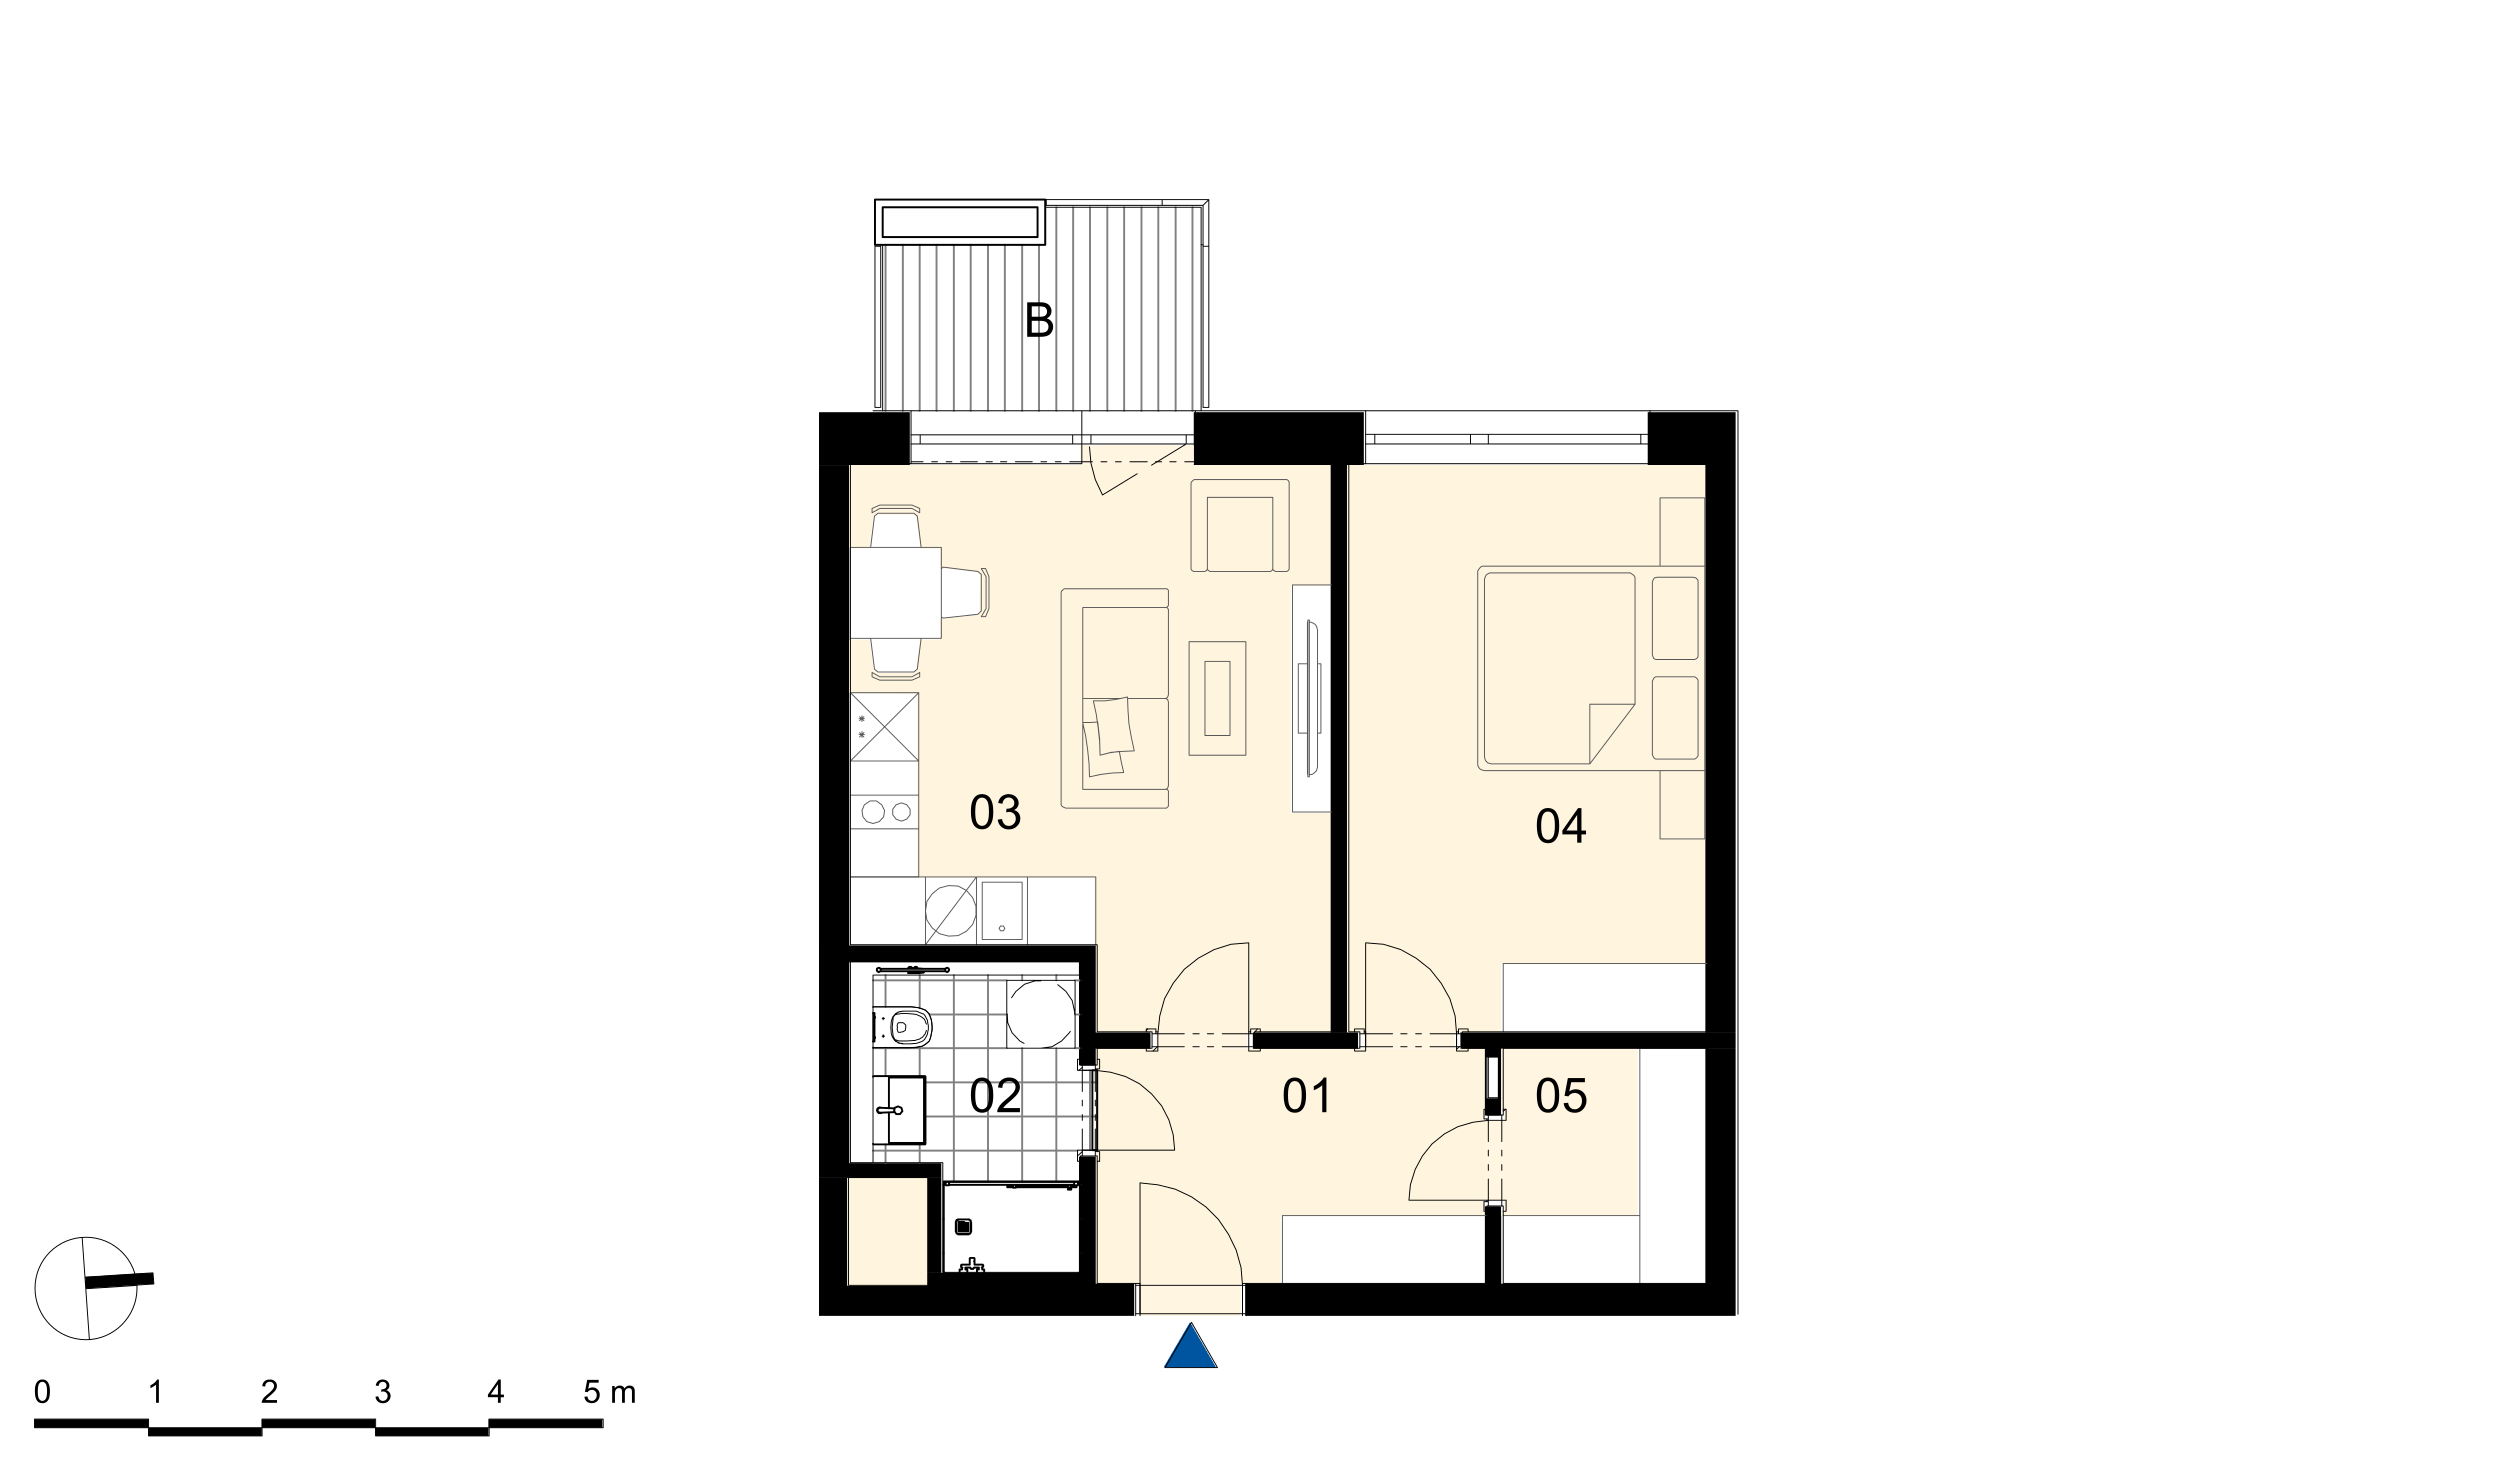 <svg xmlns="http://www.w3.org/2000/svg" xmlns:xlink="http://www.w3.org/1999/xlink" width="831.49" height="491.33" viewBox="0 0 623.62 368.5" version="1.2"><defs><clipPath id="a"><path d="M260.39 52.14h38.82v9.34H260.4Zm-40.5 9.34h79.32v41.35h-79.33Zm0 0"/></clipPath><clipPath id="b"><path d="M336 116h90v142h-90Zm0 0"/></clipPath><clipPath id="c"><path d="M336 116.01v141.53h2.76v.24h25.53v-.24h10.18v-17.02h50.93v-124.5Zm77.54 8.51v17.02h-44.58l-.36.35-.12.25-.12.11-.12.25-.12.11v48.54h.12v.24h.12v.24h.12l.12.12v.24h.24l.12.12.36.12 44.22.12v17.13h11.14v-84.96Zm0 0"/></clipPath><clipPath id="d"><path d="M212 115h120v143H212Zm0 0"/></clipPath><clipPath id="e"><path d="M269.5 115.77v.24H214v20.61h-1.19v.24l4.08-.12.84-6.7.11-1.09.25-.12.47-.47h9.35l.72.71v.96h.12v.96h.12v.96h.12v.96h.12v.96h.12v.95h.12v.97h.12v1.07h5.03v5.16l.24-.13.12-.11h1.08l7.67.95.24.13.6.6-.12 9.22-.72.72-7.55.84-1.32.12v-.12h-.24v5.27h-5.03l-.12.84-.84 6.71-.6.6-.24.12-8.99.12v-.12l-.6-.6h-.24v-.96h-.11v-.95h-.12v-.97h-.13v-.95h-.12v-.96h-.11v-.96h-.13v-.96H217v-.96h-4.19l1.2.12v13.3h-1.2l16.06.12v45.9h44.1v16.9h.36v21.69h13.66v.24h25.53v-.24h19.41v-54.77h-9.95v-56.56h9.95v-30.2h-34.15v-.24Zm27.8 4.2-.48.48-.12.23v21.34h.12v.48h.24l.24.23 2.63.13v-.13l.48-.12.24-.24.12-.35h.12v.35h.12l.36.36 14.86.13v-.13l.48-.12.12-.11.24-.48h.12v.48h.24l.12.11.36.12 2.4.13v-.13l.48-.12.23-.24.12-21.92h-.12v-.25l-.23-.24Zm-78.38 6.35-.24.12-.23.11-.36.13-.48.23-.36.13v1.07l.95-.47.12-.12.72-.36h8.39l.72.36.12.12.72.36.12.11v-1.07l-.72-.36-.36-.13-.48-.23Zm25.65 15.82.12.11v.25h.12v.23h.12v.24h.12v.24h.12v.24h.12v.24h.12v.24h.12v.24h.12l-.12 8.03-.24.48-.12.12-.24.48-.12.12-.24.48-.12.12 1.08.12V154l.12-.12.12-.24.24-.72.12-.24.12-.36.12-8.5h-.12v-.37h-.13v-.24h-.11v-.35h-.12v-.36h-.12v-.25l-.12-.11Zm20.37 5.03-.48.48-.12.24v53.09h.12v.23h.12l.12.13.48.23 4.55.13 20.73.11v-.11l.25-.13.24-.23.12-3.96-.25-.24-.6-.12.37-.12.36-.36.12-21.45h-.12v-.36l-.13-.12-.23-.12-.36-.12.36-.12.23-.12.13-.36.12-21.57h-.12v-.24l-.13-.12-.36-.12.13-.12.23-.12.13-.12.12-3.95-.25-.24Zm31.28 41.46h14.14v-28.28h-14.14Zm-78.97-20.61v1.08h.36l.48.24.36.12.71.36 8.03.12v-.12l.36-.12.72-.36.36-.12.24-.12h.24v-1.08h-.12l-.72.36-.12.12-.96.48-8.03.12v-.12l-.12-.12-.72-.36-.12-.12-.72-.36Zm0 0"/></clipPath><clipPath id="f"><path d="M273 261h98v60h-98Zm0 0"/></clipPath><clipPath id="g"><path d="m287 261.5-13.67.11v5.51h-.24v19.9h.24v33.2H284v.23h25.52v-.24h9.94v-16.9h50.94v-3.83h.24v-19.89h-.24v-17.98l-6.11-.12h-25.53l-26.24.12v-.12Zm0 0"/></clipPath><clipPath id="h"><path d="M297.78 102.83h42.42V116h-42.42Zm113.24 0h21.93V116h-21.93Zm-206.72 0h22.65V116H204.3Zm0 13.18h7.55v119.84h-7.55Zm0 119.84h69.03v4.2H204.3ZM331.93 116H336v141.53h-4.07Zm93.47 0h7.55v141.53h-7.55ZM269.14 240.04h4.19v17.5h-4.2Zm43.38 17.5h26.24v4.07h-26.24Zm51.77 0h68.66v4.07H364.3Zm-95.15 0h17.85v4.07h-17.85Zm101.26 4.07h4.07v2.16h-4.07Zm-101.26 0h4.19v4.2h-4.2Zm104.5 2.16h.83v10.19h-.84Zm-3.24 0h.36v10.19h-.36Zm0 10.19h4.07v4.31h-4.07Zm-166.1-33.92h7.55v50.1h-7.55Zm0 50.1h30.56v3.7H204.3Zm64.84-1.68h4.19v29h-4.2Zm-37.87 5.39h3.6v23.6h-3.6Zm139.13 7.07h4.07v19.3h-4.07Zm55-39.3h7.55v58.6h-7.55Zm-194.13 55.84h42.06v2.75h-42.06Zm0 2.75h51.65v.48h-51.65Zm-26.97-26.36h7.07v26.84h-7.07Zm0 26.84h78.62v7.55H204.3Zm106.3-.48h122.35v8.03H310.6Zm0 0"/></clipPath><clipPath id="i"><path d="M211.85 116.01h2.16v20.61h-2.16Zm0 43.62h2.16v13.3h-2.16Zm0 0"/></clipPath><clipPath id="j"><path d="M217 243h57v75h-57Zm0 0"/></clipPath><clipPath id="k"><path d="M217.48 243.4v7.9h10.55l.84.13.48.12.72.24.48.24 1.07 1.08v.35h.13v.36h.12v.24h.11v.36h.13v.72h.12l-.12 2.28-.24 1.2-.12.48-.13.36-.11.24-.72.71-.24.13-.12.12-.72.36-1.44.23-1.56.13-9.1.11v-.12h-.13v7.2h13.07l-.12 16.9-12.82.11v-.12h-.13v4.67h17.38v27.33l.36-.12h-.12V294.8h33.92l-.13 22.53.25.12v-27.69h-.73v-2.75h4.68v-19.9h-4.68v-2.75h.73V243.4Zm33.32 18.21h17.02v-16.9H250.8Zm0 0"/></clipPath><clipPath id="l"><path d="M374.47 261.61h34.03v15.22h-34.03Zm.72 15.22h33.31v2.76h-33.3Zm-.72 2.76h34.03v19.89h-34.03Zm.72 19.89h33.31v2.76h-33.3Zm-.72 2.76h34.03v1.08h-34.03Zm0 0"/></clipPath><clipPath id="m"><path d="M287 257.78h.95v.24h-.96Zm24.56 0h.96v.24h-.96Zm-24.57 3.47h1.44v.24h-1.44Zm24.09 0h1.44v.24h-1.44Zm0 0"/></clipPath><clipPath id="n"><path d="M268.41 264.37h.73v1.44h-.73Zm4.44 1.44h.24v.96h-.24Zm-4.44 0h1.2v1.31h-1.2Zm4.44 21.57h.24v1.08h-.24Zm-4.44-.36h1.2v1.44h-1.2Zm0 1.44h.73v1.31h-.73Zm0 0"/></clipPath><clipPath id="o"><path d="M288.43 257.78h22.65v3.71h-22.65Zm51.77 0h22.65v3.71H340.2Zm30.44 21.81h3.83v19.89h-3.83Zm0 0"/></clipPath><clipPath id="p"><path d="M370 276h6v27h-6Zm0 0"/></clipPath><clipPath id="q"><path d="M374.47 276.83v1.44h-.36v1.32h1.08v-2.76Zm-3.83 1.44v.96l.12-.96Zm3.47 21.21v1.44h.36v1.32h.72v-2.76Zm-3.47.36v1.08l.12-1.08Zm0 0"/></clipPath><clipPath id="r"><path d="M338.76 257.78h1.08v.24h-1.08Zm24.57 0h.96v.24h-.96Zm-24.57 3.47h1.44v.24h-1.44Zm24.09 0h1.44v.24h-1.44Zm0 0"/></clipPath><clipPath id="s"><path d="M93.57 356.16h28.29v2.04H93.57Zm-56.56 0H65.3v2.04H37.01Zm0 0"/></clipPath><clipPath id="t"><path d="M121.86 354h28.4v2.16h-28.4ZM8.6 354H37v2.16H8.61Zm56.68 0h28.28v2.16H65.3Zm0 0"/></clipPath><clipPath id="B"><path d="M290 329h14v13h-14Zm0 0"/></clipPath><clipPath id="C"><path d="m296.82 329.92-.12.12-.24.48-.12.12-.24.48-.12.12-.36.72-.12.12-.24.48-.12.12-.36.71-.12.13-.24.48-.12.11-.36.72-.12.12-.24.48-.12.12-.24.48-.12.12-.36.72-.12.12-.24.48-.12.12-.36.72-.11.12-.25.48-.11.12-.36.72-.12.12-.24.48-.12.11-.24.49-.12.12 13.06.11v-.23h-.12v-.24h-.12v-.25l-.12-.11h-.12v-.24h-.12v-.24h-.12v-.24l-.12-.12h-.12v-.24h-.12v-.24h-.12v-.24l-.12-.12h-.12v-.24h-.12v-.24h-.12v-.24l-.12-.12h-.12v-.24h-.12v-.24h-.12v-.24l-.12-.12h-.12v-.24h-.12v-.24h-.12v-.24l-.12-.12h-.12v-.24h-.12v-.24l-.12-.12h-.12v-.24h-.12v-.24h-.12v-.24l-.11-.12h-.13v-.24h-.12v-.24h-.12V334l-.12-.13h-.12v-.23h-.12v-.25h-.11v-.23l-.13-.12h-.12v-.24h-.11v-.24h-.13v-.24l-.12-.12h-.11v-.24h-.12v-.24h-.13v-.24l-.11-.12h-.12v-.24h-.12v-.24h-.12v-.24l-.12-.12h-.12v-.24h-.12v-.24l-.12-.12Zm0 0"/></clipPath><clipPath id="L"><path d="M21 317h18v5H21Zm0 0"/></clipPath><clipPath id="M"><path d="m36.29 317.58-1.91.12-1.92.12-1.8.12-3.84.24-1.8.12-3.83.24.12.12v1.43h.12v1.32l1.8-.12 13.42-.96h1.68v-1.44h-.12v-1.31Zm0 0"/></clipPath><symbol overflow="visible" id="u"><path style="stroke:none" d="M.88 0v-8.6H4.1c.66 0 1.18.08 1.58.26.4.16.7.43.92.8a2.04 2.04 0 0 1 .05 2.19c-.2.31-.5.58-.91.77.52.15.91.4 1.19.78.28.37.42.8.42 1.3a2.58 2.58 0 0 1-.88 1.94c-.25.19-.57.33-.95.42-.37.1-.83.14-1.37.14Zm1.14-5h1.85c.5 0 .86-.03 1.08-.1.3-.08.51-.22.66-.42.14-.2.22-.46.22-.76 0-.28-.07-.53-.2-.75a1 1 0 0 0-.6-.44 4.68 4.68 0 0 0-1.3-.12H2.02Zm0 3.98h2.14c.36 0 .61-.01.76-.04.27-.04.49-.12.66-.22.17-.11.32-.27.44-.49.1-.2.17-.45.17-.73 0-.32-.09-.6-.25-.83-.16-.24-.39-.4-.67-.5-.3-.1-.72-.15-1.27-.15H2.02Zm0 0"/></symbol><symbol overflow="visible" id="v"><path style="stroke:none" d="M.5-4.25c0-1.02.1-1.84.31-2.45.21-.63.52-1.1.92-1.44.42-.33.93-.5 1.55-.5.46 0 .86.1 1.2.28.36.18.64.45.86.8.23.35.41.78.54 1.28.13.5.2 1.18.2 2.03 0 1.01-.1 1.83-.31 2.45-.22.62-.53 1.1-.94 1.44-.4.34-.92.5-1.55.5-.82 0-1.47-.3-1.94-.89C.78-1.47.5-2.63.5-4.25Zm1.08 0c0 1.42.16 2.36.48 2.83.33.47.74.7 1.22.7.49 0 .9-.23 1.22-.7.33-.47.5-1.41.5-2.83 0-1.41-.17-2.35-.5-2.81-.32-.47-.73-.7-1.22-.7-.5 0-.87.2-1.15.6-.37.53-.55 1.5-.55 2.91Zm0 0"/></symbol><symbol overflow="visible" id="w"><path style="stroke:none" d="M3.86 0v-2.06H.16v-.97l3.9-5.58h.86v5.58h1.14v.97H4.92V0Zm0-3.03v-3.9l-2.67 3.9Zm0 0"/></symbol><symbol overflow="visible" id="x"><path style="stroke:none" d="m.5-2.28 1.05-.14c.12.6.33 1.04.62 1.31.3.26.65.4 1.06.4.5 0 .9-.18 1.24-.52.34-.35.51-.77.51-1.29 0-.48-.15-.89-.46-1.2a1.63 1.63 0 0 0-1.2-.47c-.2 0-.45.04-.74.11l.1-.92h.18c.44 0 .85-.11 1.2-.34.37-.24.55-.6.55-1.1 0-.38-.13-.7-.4-.95-.25-.26-.6-.4-1-.4-.41 0-.75.14-1.02.4-.28.26-.45.65-.53 1.16L.6-6.43c.12-.7.41-1.25.87-1.63a2.87 2.87 0 0 1 2.98-.28A2.17 2.17 0 0 1 5.7-6.41 1.83 1.83 0 0 1 4.5-4.67c.5.12.9.37 1.19.75.28.37.42.82.42 1.37 0 .75-.28 1.4-.83 1.92-.54.53-1.23.79-2.06.79a2.7 2.7 0 0 1-1.88-.68A2.68 2.68 0 0 1 .5-2.28Zm0 0"/></symbol><symbol overflow="visible" id="y"><path style="stroke:none" d="M6.02-1.02V0H.36C.35-.25.39-.5.48-.73c.15-.39.38-.77.7-1.15.31-.37.77-.8 1.37-1.3C3.48-3.96 4.1-4.56 4.44-5c.32-.46.48-.88.48-1.28 0-.42-.15-.77-.45-1.05-.3-.29-.68-.44-1.16-.44-.5 0-.9.16-1.22.46-.3.3-.45.72-.45 1.26l-1.08-.1C.63-6.98.91-7.59 1.4-8a2.87 2.87 0 0 1 1.95-.64c.82 0 1.46.23 1.94.69.48.46.72 1.02.72 1.7 0 .34-.07.68-.22 1.02-.14.33-.37.68-.69 1.04-.32.37-.86.87-1.6 1.52-.64.53-1.05.9-1.22 1.1-.18.18-.33.37-.44.55Zm0 0"/></symbol><symbol overflow="visible" id="z"><path style="stroke:none" d="M4.45 0H3.41v-6.73A6.45 6.45 0 0 1 1.3-5.47v-1.01c.6-.29 1.1-.62 1.54-1.02.44-.4.75-.77.94-1.14h.67Zm0 0"/></symbol><symbol overflow="visible" id="A"><path style="stroke:none" d="m.5-2.25 1.1-.1c.08.54.26.94.56 1.23.3.27.66.4 1.09.4.5 0 .92-.19 1.27-.58.35-.38.53-.9.53-1.53 0-.6-.17-1.08-.5-1.42a1.74 1.74 0 0 0-1.32-.53 1.8 1.8 0 0 0-1.56.84L.7-4.08l.83-4.42h4.25v1.02H2.36l-.47 2.3A2.8 2.8 0 0 1 3.5-5.7c.75 0 1.38.26 1.9.78.51.52.77 1.19.77 2a3.1 3.1 0 0 1-.69 2.01A2.67 2.67 0 0 1 3.25.14c-.78 0-1.42-.22-1.92-.66A2.51 2.51 0 0 1 .5-2.25Zm0 0"/></symbol><symbol overflow="visible" id="D"><path style="stroke:none" d="m.33-1.52.75-.06c.05.37.17.64.37.83.2.18.44.27.74.27.33 0 .61-.13.84-.4.24-.25.36-.6.36-1.03 0-.4-.12-.72-.34-.95a1.13 1.13 0 0 0-.88-.36 1.2 1.2 0 0 0-1.05.56l-.67-.07.57-2.99h2.85v.69h-2.3l-.3 1.55c.34-.24.7-.36 1.09-.36.5 0 .92.18 1.27.53.34.34.51.79.51 1.34 0 .53-.15.99-.45 1.36-.37.47-.87.7-1.5.7-.53 0-.97-.14-1.3-.43a1.74 1.74 0 0 1-.56-1.18Zm0 0"/></symbol><symbol overflow="visible" id="F"><path style="stroke:none" d="M.53 0v-4.2h.63v.6a1.52 1.52 0 0 1 1.26-.7c.31 0 .57.07.77.2.2.13.33.31.4.54.34-.5.77-.74 1.3-.74.4 0 .72.12.94.36.22.23.34.59.34 1.06V0h-.7v-2.64c0-.29-.03-.5-.08-.63a.54.54 0 0 0-.25-.3.77.77 0 0 0-.4-.1 1 1 0 0 0-.74.3c-.2.18-.3.5-.3.93V0H3v-2.73c0-.32-.06-.55-.17-.7-.12-.16-.3-.24-.56-.24a.94.94 0 0 0-.92.63c-.08.2-.12.49-.12.87V0Zm0 0"/></symbol><symbol overflow="visible" id="G"><path style="stroke:none" d="M.33-2.86c0-.69.06-1.24.2-1.66.15-.41.35-.73.63-.95.28-.23.63-.34 1.04-.34.32 0 .59.06.82.18.23.13.43.31.57.55.16.23.28.52.36.86.09.34.13.79.13 1.36 0 .68-.07 1.23-.2 1.66a2 2 0 0 1-.63.97c-.27.21-.62.32-1.05.32C1.65.1 1.22-.1.9-.5.53-.98.34-1.77.34-2.86Zm.73 0c0 .95.11 1.59.33 1.9.22.32.49.48.81.48.32 0 .6-.16.82-.47.22-.32.34-.96.34-1.9 0-.95-.12-1.59-.34-1.9-.22-.32-.5-.48-.82-.48a.9.9 0 0 0-.78.42c-.24.35-.36 1-.36 1.95Zm0 0"/></symbol><symbol overflow="visible" id="H"><path style="stroke:none" d="M4.05-.69V0H.25C.24-.16.27-.33.33-.5c.1-.26.24-.52.45-.77.22-.25.53-.53.94-.87a7.77 7.77 0 0 0 1.26-1.23c.22-.3.33-.59.33-.85 0-.28-.1-.52-.31-.72-.2-.2-.45-.3-.77-.3-.34 0-.62.11-.82.32-.2.2-.3.5-.3.86l-.74-.08c.06-.54.24-.95.57-1.24.32-.28.76-.43 1.31-.43s.98.15 1.3.47c.32.3.48.68.48 1.14 0 .23-.05.46-.14.68-.1.22-.25.46-.47.7-.22.25-.58.59-1.08 1.02-.43.36-.7.6-.82.74-.12.12-.22.25-.3.37Zm0 0"/></symbol><symbol overflow="visible" id="I"><path style="stroke:none" d="M2.98 0h-.7v-4.53a5.2 5.2 0 0 1-1.4.86v-.69c.39-.19.73-.41 1.03-.67.3-.27.5-.53.62-.78h.45Zm0 0"/></symbol><symbol overflow="visible" id="J"><path style="stroke:none" d="m.34-1.53.7-.1c.09.41.23.7.41.88.2.18.44.27.72.27.33 0 .62-.12.85-.35.22-.24.34-.53.34-.87 0-.32-.11-.59-.33-.8a1.06 1.06 0 0 0-.8-.33c-.13 0-.3.03-.5.08l.08-.6h.11c.3 0 .57-.09.81-.24.24-.16.36-.4.36-.74a.85.85 0 0 0-.26-.64.92.92 0 0 0-.67-.26.99.99 0 0 0-.7.26c-.19.18-.3.44-.35.78L.4-4.3c.08-.48.27-.85.57-1.11.32-.26.7-.4 1.16-.4.31 0 .6.08.86.21a1.46 1.46 0 0 1 .81 1.3c0 .25-.07.48-.2.68-.13.22-.32.38-.58.49.33.09.6.25.78.5.2.25.3.56.3.92 0 .51-.19.95-.56 1.3A1.9 1.9 0 0 1 2.17.1 1.8 1.8 0 0 1 .91-.34C.57-.66.38-1.05.34-1.54Zm0 0"/></symbol><symbol overflow="visible" id="K"><path style="stroke:none" d="M2.6 0v-1.4H.1v-.65L2.73-5.8h.58v3.75h.78v.66H3.3V0Zm0-2.05v-2.6L.8-2.06Zm0 0"/></symbol></defs><g clip-path="url(#a)"><path style="stroke:none;fill-rule:nonzero;fill:#fff;fill-opacity:1" d="M219.88 102.83h79.33v-50.7h-79.33Zm0 0"/></g><g clip-path="url(#b)"><g clip-path="url(#c)" clip-rule="evenodd"><path style="stroke:none;fill-rule:nonzero;fill:#fff5de;fill-opacity:1" d="M336 257.78h89.4V116H336Zm0 0"/></g></g><g clip-path="url(#d)"><g clip-path="url(#e)" clip-rule="evenodd"><path style="stroke:none;fill-rule:nonzero;fill:#fff5de;fill-opacity:1" d="M212.81 257.78h119.12V115.77H212.81Zm0 0"/></g></g><g clip-path="url(#f)"><g clip-path="url(#g)" clip-rule="evenodd"><path style="stroke:none;fill-rule:nonzero;fill:#fff5de;fill-opacity:1" d="M273.09 320.45h97.55V261.5h-97.55Zm0 0"/></g></g><path style="stroke:none;fill-rule:nonzero;fill:#fff5e0;fill-opacity:1" d="M284 328.24h25.52v-7.79H284Zm0 0"/><g clip-path="url(#h)"><path style="stroke:none;fill-rule:nonzero;fill:#000;fill-opacity:1" d="M204.3 328.24h228.65V102.83H204.3Zm0 0"/></g><path style="stroke:none;fill-rule:nonzero;fill:#fff5de;fill-opacity:1" d="M211.38 320.7h19.89v-26.85h-19.9Zm0 0"/><g clip-path="url(#i)"><path style="stroke:none;fill-rule:nonzero;fill:#fff5de;fill-opacity:1" d="M211.85 172.93h2.16v-56.92h-2.16Zm0 0"/></g><path style="stroke:none;fill-rule:nonzero;fill:#fff5e0;fill-opacity:1" d="M269.5 115.77h28.28v-4.67H269.5Zm0 0"/><g clip-path="url(#j)"><g clip-path="url(#k)" clip-rule="evenodd"><path style="stroke:none;fill-rule:nonzero;fill:#fff;fill-opacity:1" d="M217.48 317.46h55.61V243.4h-55.6Zm0 0"/></g></g><g clip-path="url(#l)"><path style="stroke:none;fill-rule:nonzero;fill:#fff5e0;fill-opacity:1" d="M374.47 303.32h34.03v-41.7h-34.03Zm0 0"/></g><g clip-path="url(#m)"><path style="stroke:none;fill-rule:nonzero;fill:#fff;fill-opacity:1" d="M287 261.5h25.52v-3.72h-25.53Zm0 0"/></g><g clip-path="url(#n)"><path style="stroke:none;fill-rule:nonzero;fill:#fff;fill-opacity:1" d="M268.41 289.77h4.68v-25.4h-4.68Zm0 0"/></g><g clip-path="url(#o)"><path style="stroke:none;fill-rule:nonzero;fill:#fff5e0;fill-opacity:1" d="M288.43 299.48h86.04v-41.7h-86.04Zm0 0"/></g><g clip-path="url(#p)"><g clip-path="url(#q)" clip-rule="evenodd"><path style="stroke:none;fill-rule:nonzero;fill:#fff;fill-opacity:1" d="M370.64 302.24h4.55v-25.4h-4.55Zm0 0"/></g></g><g clip-path="url(#r)"><path style="stroke:none;fill-rule:nonzero;fill:#fff;fill-opacity:1" d="M338.76 261.5h25.53v-3.72h-25.53Zm0 0"/></g><path style="fill:none;stroke-width:4.8;stroke-linecap:round;stroke-linejoin:round;stroke:gray;stroke-opacity:1;stroke-miterlimit:10" d="M2206.68 2655.32v414M2249.86 2655.32v414M2291.87 2655.32v414M2333.88 2655.32v414M2377.07 2655.32v414M2419.08 2655.32v414M2462.26 2655.32v414M2504.27 2655.32v414M2547.45 2655.32v414M2589.46 2655.32v414M2632.68 2655.32v507.6M2674.66 2655.32v507.6M2716.67 2655.32v507.6M2759.89 2655.32v507.6M2801.86 2655.32v507.6M2845.08 2655.32v507.6M2887.05 2655.32v507.6M2930.28 2655.32v507.6M2972.29 2655.32v507.6M2175.46 1234.53h333.62M2679.47 1234.53h13.22M2315.89 1149.34h193.19M2679.47 1149.34h13.22M2175.46 1065.32h333.62M2679.47 1065.32h13.22M2306.27 980.12h428.39M2306.27 894.93h428.39M2175.46 809.74h510M2349.49 724.5h2.38M2691.48 724.5h1.2M2349.49 639.31h2.38M2691.48 639.31h1.2M2349.49 554.12h2.38M2691.48 554.12h1.2M2206.68 779.74v45.56M2206.68 995.73v70.8M2206.68 1168.5v79.21M2291.87 779.74v45.56M2291.87 995.73v73.19M2291.87 1164.9v82.81M2377.07 732.91v514.8M2462.26 732.91v514.8M2547.45 732.91v332.4M2547.45 1234.53v13.18M2632.68 732.91v332.4M2632.68 1234.53v13.18M2716.67 810.91v199.22" transform="matrix(.1 0 0 -.1 .23 368)"/><path style="fill:none;stroke-width:2.4;stroke-linecap:round;stroke-linejoin:round;stroke:#000;stroke-opacity:1;stroke-miterlimit:10" d="m3124.68 1101.3 2.39 2.43M3128.28 1106.11l5.98 7.2M2857.05 1109.71l3.64 3.6M2878.68 1062.93l5.99 5.99M2873.87 1058.12l4.81 4.81M2685.45 796.52l12.01 10.8M2740.68 783.33h0M2689.09 1010.13l8.37 7.2M3747.48 908.11l5.98 4.81M3703.08 658.52l3.6 2.38M3631.07 1062.93l7.2 5.99M2270.28 2655.32h426M2696.29 2655.32h283.2M3404.28 2655.32h709.2M2696.29 2655.32v-60M2605.07 3162.93h388.8M2199.48 2655.32v414M2993.88 3162.93v-507.6M2696.29 2595.32v-67.2M2696.29 2572.52h283.2M3710.28 2572.52v22.8M4090.68 2572.52v22.8M4113.48 2572.52h-22.8M4090.68 2572.52v24.01M3688.69 2572.52h401.99M3688.69 2596.53h424.8M2956.68 2572.52h22.8M2696.29 2572.52h22.76M2956.68 2595.32v-22.8M2719.05 2595.32v-22.8M2696.29 2595.32h283.2M2719.05 2572.52h237.63M2696.29 2595.32h69.58M2809.06 2595.32h14.4M2852.28 2595.32h14.4M2909.86 2595.32h69.62M2719.05 2524.52l-3.6 40.8M2729.89 2483.72l-10.84 40.8M2747.88 2445.31l-18 38.41M2956.68 2572.52l-86.4-52.81M2834.29 2498.12l-86.41-52.8M2673.48 2572.52h22.8M2270.28 2572.52h22.8M2673.48 2595.32v-22.8M2293.08 2595.32v-22.8M2270.28 2595.32h426M2293.08 2572.52h380.4M2841.48 402.94v70.8M3097.06 473.73v-70.8M2841.48 398.12v4.82M3097.06 402.94v-4.82M2993.88 2655.32v31.22M2993.88 2728.5v15.62M2993.88 2786.13v15.6M2993.88 2843.7v15.61M2993.88 2901.32v15.6M2993.88 2958.94v15.57M2993.88 3016.52v14.4M2993.88 3074.13v14.4M2993.88 3131.71v31.22M2993.88 3162.93h-30M2921.87 3162.93h-14.4M2864.29 3162.93h-14.44M2806.67 3162.93h-14.4M2749.05 3162.93h-14.4M2691.48 3162.93h-14.4M2633.86 3162.93h-28.8M2199.48 3069.32v-13.22M2199.48 3012.92v-14.4M2199.48 2956.51v-15.6M2199.48 2898.93v-15.6M2199.48 2841.32v-15.6M2199.48 2783.7v-15.57M2199.48 2726.12v-15.6M2199.48 2668.5v-13.18M3097.06 398.12v4.82M3097.06 402.94v70.8M3097.06 473.73v4.78M2841.48 478.5v-4.77M2841.48 473.73v-70.8M2841.48 402.94v-4.82M3665.88 2572.52v22.8M3688.69 2572.52h-22.8M3427.08 2572.52v24.01M3404.28 2572.52h22.8M3404.28 2596.53h284.4M3427.08 2572.52h238.8M2979.48 2572.52h-283.2M2881.07 1106.11h4.81M3112.67 1106.11h4.81M3400.68 1106.11h3.6M3631.07 1106.11h4.81M2692.69 1247.71h-517.23M2175.46 1247.71V779.74M2697.46 810.91h32.43M2729.89 810.91h4.77M2734.66 810.91v199.22M2734.66 1010.13h-4.77M2729.89 1010.13h-32.43" transform="matrix(.1 0 0 -.1 .23 368)"/><path style="fill:none;stroke-width:4.8;stroke-linecap:round;stroke-linejoin:round;stroke:#000;stroke-opacity:1;stroke-miterlimit:10" d="m2237.85 920.12-8.37-3.6M2229.48 916.52l-1.21-8.4M2228.27 908.11l4.81-7.2M2233.08 900.92h9.58M2242.66 900.92l6.03 7.2M2248.69 908.11l-2.43 8.41M2246.26 916.52l-8.4 3.6M2215.09 828.9h87.58M2302.67 992.13h-87.58M2302.67 828.9v163.23M2215.09 992.13v-76.82M2215.09 904.51v-75.6M2305.05 825.3h0M2305.05 825.3h0M2305.05 825.3h0M2305.05 825.3l1.22 1.22M2306.27 826.52h0M2306.27 826.52h0M2306.27 826.52h0M2306.27 826.52v168M2306.27 994.52h0M2306.27 994.52h0M2306.27 994.52h0M2306.27 994.52h-1.22M2305.05 994.52v1.21M2305.05 995.73h0M2305.05 995.73h0M2305.05 995.73h0M2305.05 995.73h-128.37M2176.68 995.73h0M2176.68 995.73h0M2176.68 995.73h0M2176.68 995.73v-1.21M2176.68 994.52h-1.22M2175.46 994.52h0M2175.46 994.52h0M2175.46 826.52h0M2175.46 826.52h0M2175.46 826.52l1.22-1.22M2176.68 825.3h0M2176.68 825.3h0M2176.68 825.3h0M2176.68 825.3h0M2176.68 825.3h128.37M2305.05 825.3h0M2189.86 903.3h2.42M2188.68 904.51l1.18-1.2M2187.47 905.73l1.21-1.22M2186.26 906.9l1.21-1.17M2186.26 908.11v-1.21M2185.09 910.54l1.17-2.43M2186.26 912.92l-1.17-2.38M2186.26 914.14v-1.22M2187.47 915.31l-1.21-1.17M2188.68 916.52l-1.2-1.21M2189.86 916.52h-1.18M2192.28 917.73l-2.42-1.2M2195.88 916.52l-3.6 1.21M2197.06 916.52h-1.18M2195.88 903.3l1.18 1.21M2192.28 903.3h3.6M2191.07 904.51h1.21M2189.86 905.73l1.21-1.22M2188.68 905.73h1.18M2187.47 908.11l1.21-2.38M2186.26 910.54l1.21-2.43M2187.47 912.92l-1.21-2.38M2188.68 914.14l-1.2-1.22M2189.86 915.31l-1.18-1.17M2189.86 916.52v-1.21M2192.28 916.52h-2.42M2193.46 916.52h-1.18M2197.06 916.52h-3.6M2227.06 915.31l-30 1.21M2227.06 915.31h0M2228.27 914.14l-1.21 1.17M2228.27 914.14h0M2228.27 910.54v3.6M2228.27 906.9v3.64M2228.27 905.73v1.17M2227.06 905.73h1.21M2227.06 905.73h0M2197.06 904.51l30 1.22M2193.46 904.51h3.6M2192.28 904.51h1.18M2228.27 914.14h0M2228.27 914.14l-1.21 1.17M2227.06 915.31h0M2227.06 915.31l-30 1.21M2197.06 916.52h-1.18M2195.88 916.52l-3.6 1.21M2192.28 917.73l-2.42-1.2M2189.86 916.52h-1.18M2188.68 916.52l-1.2-1.21M2187.47 915.31l-1.21-1.17M2186.26 914.14v-1.22M2186.26 912.92l-1.17-2.38M2185.09 910.54l1.17-2.43M2186.26 908.11v-1.21M2186.26 906.9l1.21-1.17M2187.47 905.73l1.21-1.22M2188.68 904.51l1.18-1.2M2189.86 903.3h2.42M2192.28 903.3h3.6M2195.88 903.3l1.18 1.21M2197.06 904.51l30 1.22M2227.06 905.73h0M2227.06 905.73h1.21M2228.27 905.73v1.17M2228.27 906.9v3.64M2228.27 910.54v3.6M2397.48 525.33h1.18M2397.48 525.33h0M2397.48 525.33h0M2397.48 525.33h0M2396.27 525.33h1.21M2396.27 525.33h0M2396.27 525.33h0M2396.27 525.33h0M2396.27 524.12v1.2M2395.06 524.12h1.21M2395.06 524.12h0M2395.06 524.12h0M2395.06 524.12h0M2395.06 522.9v1.22M2395.06 522.9h0M2395.06 522.9h0M2395.06 521.73v1.17M2395.06 521.73h0M2395.06 521.73h0M2395.06 521.73h0M2395.06 520.52v1.2M2395.06 520.52h0M2395.06 520.52h0M2395.06 520.52h0M2395.06 519.3v1.22M2395.06 519.3h0M2396.27 519.3h-1.21M2396.27 519.3h0M2396.27 519.3h0M2396.27 518.13v1.17M2397.48 518.13h-1.2M2397.48 518.13h0M2397.48 518.13h0M2398.66 518.13h-1.18M2398.66 518.13h0M2397.48 518.13h1.18M2397.48 513.32v4.81M2392.67 513.32h4.81M2391.46 513.32h1.21M2391.46 506.12v7.2M2410.67 513.32v-7.2M2410.67 513.32h0M2405.85 513.32h4.82M2405.85 518.13v-4.81M2416.69 518.13h-10.84M2416.69 518.13h0M2416.69 518.13h0M2417.86 518.13h-1.17M2417.86 518.13h0M2417.86 516.92v1.21M2419.08 516.92h-1.22M2419.08 516.92h0M2419.08 515.7v1.22M2419.08 515.7h0M2419.08 515.7h0M2420.29 515.7h-1.21M2420.29 514.53v1.18M2420.29 514.53h0M2420.29 514.53h0M2420.29 514.53h0M2420.29 514.53h0M2421.46 514.53h-1.17M2421.46 514.53h0M2421.46 514.53h0M2421.46 514.53h0M2422.67 514.53h-1.2M2422.67 514.53h0M2422.67 514.53h0M2422.67 514.53h0M2423.89 514.53h-1.22M2423.89 514.53h0M2423.89 514.53h0M2423.89 514.53h0M2425.06 514.53h-1.17M2425.06 514.53h0M2425.06 515.7v-1.17M2425.06 515.7h0M2426.27 515.7h-1.21M2426.27 515.7h0M2426.27 516.92v-1.21M2426.27 516.92h0M2426.27 516.92h0M2427.49 518.13l-1.22-1.21M2427.49 518.13h0M2427.49 518.13h0M2428.66 518.13h-1.17M2428.66 518.13h0M2439.45 518.13h-10.8M2439.45 513.32v4.81M2434.68 513.32h4.77M2434.68 513.32h0M2434.68 506.12v7.2M2452.68 513.32v-7.2M2452.68 513.32h0M2447.86 513.32h4.82M2447.86 518.13v-4.81M2446.65 518.13h1.21M2446.65 518.13h0M2447.86 518.13h-1.2M2447.86 518.13h0M2447.86 518.13h0M2447.86 518.13h0M2447.86 519.3v-1.17M2449.08 519.3h-1.22M2449.08 519.3h0M2449.08 519.3h0M2449.08 519.3h0M2449.08 519.3h0M2450.29 520.52l-1.21-1.22M2450.29 520.52h0M2450.29 520.52h0M2450.29 521.73v-1.21M2450.29 521.73h0M2450.29 521.73h0M2450.29 521.73h0M2450.29 522.9v-1.17M2450.29 522.9h0M2450.29 522.9h0M2450.29 522.9h0M2450.29 524.12v-1.22M2450.29 524.12h0M2449.08 524.12h1.2M2449.08 524.12h0M2449.08 525.33v-1.21M2449.08 525.33h0M2449.08 525.33h0M2447.86 525.33h1.22M2447.86 525.33h0M2447.86 525.33h0M2447.86 525.33h0M2446.65 525.33h1.21M2446.65 525.33h0M2428.66 525.33h18M2428.66 532.53v-7.2M2427.49 533.74l1.17-1.21M2427.49 533.74h0M2428.66 533.74h-1.17M2428.66 540.94v-7.2M2427.49 542.1l1.17-1.16M2426.27 542.1h1.22M2426.27 542.1h0M2426.27 542.1h0M2425.06 542.1h1.21M2425.06 542.1h0M2423.89 542.1h1.17M2423.89 542.1h0M2423.89 542.1h0M2422.67 542.1h1.22M2422.67 542.1h0M2421.46 542.1h1.21M2421.46 542.1h0M2421.46 542.1h0M2420.29 542.1h1.17M2420.29 542.1h0M2419.08 542.1h1.2M2419.08 542.1h0M2419.08 542.1h0M2417.86 542.1h1.22M2417.86 542.1h0M2416.69 540.94l1.17 1.17M2416.69 533.74v7.2M2416.69 533.74h0M2416.69 533.74h0M2416.69 532.53v1.2M2416.69 525.33v7.2M2398.66 525.33h18.03M2410.67 506.12v7.2M2410.67 513.32h-4.82M2405.85 513.32v4.81M2405.85 518.13h10.84M2416.69 518.13h0M2416.69 518.13h0M2416.69 518.13h1.17M2417.86 518.13h0M2417.86 518.13v-1.21M2417.86 516.92h1.22M2419.08 516.92h0M2419.08 516.92v-1.21M2419.08 515.7h0M2419.08 515.7h0M2419.08 515.7h1.2M2420.29 515.7v-1.17M2420.29 514.53h0M2420.29 514.53h0M2420.29 514.53h0M2420.29 514.53h0M2420.29 514.53h1.17M2421.46 514.53h0M2421.46 514.53h0M2421.46 514.53h0M2421.46 514.53h1.21M2422.67 514.53h0M2422.67 514.53h0M2422.67 514.53h0M2422.67 514.53h1.22M2423.89 514.53h0M2423.89 514.53h0M2423.89 514.53h0M2423.89 514.53h1.17M2425.06 514.53h0M2425.06 514.53v1.18M2425.06 515.7h0M2425.06 515.7h1.21M2426.27 515.7h0M2426.27 515.7v1.22M2426.27 516.92h0M2426.27 516.92h0M2426.27 516.92l1.22 1.21M2427.49 518.13h0M2427.49 518.13h0M2427.49 518.13h1.17M2428.66 518.13h0M2428.66 518.13h10.8M2439.45 518.13v-4.81M2439.45 513.32h-4.77M2434.68 513.32h0M2434.68 513.32v-7.2M2452.68 506.12v7.2M2452.68 513.32h0M2452.68 513.32h-4.82M2447.86 513.32v4.81M2447.86 518.13h-1.2M2446.65 518.13h0M2446.65 518.13h1.21M2447.86 518.13h0M2447.86 518.13h0M2447.86 518.13h0M2447.86 518.13v1.17M2447.86 519.3h1.22M2449.08 519.3h0M2449.08 519.3h0M2449.08 519.3h0M2449.08 519.3h0M2449.08 519.3l1.2 1.22M2450.29 520.52h0M2450.29 520.52h0M2450.29 520.52v1.2M2450.29 521.73h0M2450.29 521.73h0M2450.29 521.73h0M2450.29 521.73v1.17M2450.29 522.9h0M2450.29 522.9h0M2450.29 522.9h0M2450.29 522.9v1.22M2450.29 524.12h0M2450.29 524.12h-1.21M2449.08 524.12h0M2449.08 524.12v1.2M2449.08 525.33h0M2449.08 525.33h0M2449.08 525.33h-1.22M2447.86 525.33h0M2447.86 525.33h0M2447.86 525.33h0M2447.86 525.33h-1.2M2446.65 525.33h0M2446.65 525.33h-18M2428.66 525.33v7.2M2428.66 532.53l-1.17 1.2M2427.49 533.74h0M2427.49 533.74h1.17M2428.66 533.74v7.2M2428.66 540.94l-1.17 1.17M2427.49 542.1h-1.22M2426.27 542.1h0M2426.27 542.1h0M2426.27 542.1h-1.21M2425.06 542.1h0M2425.06 542.1h-1.17M2423.89 542.1h0M2423.89 542.1h0M2423.89 542.1h-1.22M2422.67 542.1h0M2422.67 542.1h-1.2M2421.46 542.1h0M2421.46 542.1h0M2421.46 542.1h-1.17M2420.29 542.1h0M2420.29 542.1h-1.21M2419.08 542.1h0M2419.08 542.1h0M2419.08 542.1h-1.22M2417.86 542.1h0M2417.86 542.1l-1.17-1.16M2416.69 540.94v-7.2M2416.69 533.74h0M2416.69 533.74h0M2416.69 533.74v-1.21M2416.69 532.53v-7.2M2416.69 525.33h-18.03M2398.66 525.33h-1.18M2397.48 525.33h0M2397.48 525.33h0M2397.48 525.33h0M2397.48 525.33h-1.2M2396.27 525.33h0M2396.27 525.33h0M2396.27 525.33h0M2396.27 525.33v-1.21M2396.27 524.12h-1.21M2395.06 524.12h0M2395.06 524.12h0M2395.06 524.12h0M2395.06 524.12v-1.22M2395.06 522.9h0M2395.06 522.9h0M2395.06 522.9v-1.17M2395.06 521.73h0M2395.06 521.73h0M2395.06 521.73h0M2395.06 521.73v-1.21M2395.06 520.52h0M2395.06 520.52h0M2395.06 520.52h0M2395.06 520.52v-1.22M2395.06 519.3h0M2395.06 519.3h1.21M2396.27 519.3h0M2396.27 519.3h0M2396.27 519.3v-1.17M2396.27 518.13h1.21M2397.48 518.13h0M2397.48 518.13h0M2397.48 518.13h1.18M2398.66 518.13h0M2398.66 518.13h-1.18M2397.48 518.13v-4.81M2397.48 513.32h-4.8M2392.67 513.32h-1.21M2391.46 513.32v-7.2M2176.68 1152.94h-1.22M2176.68 1143.31v9.63M2180.28 1143.31h-3.6M2180.28 1140.93v2.38M2176.68 1140.93h3.6M2176.68 1092.93v48M2180.28 1092.93h-3.6M2180.28 1090.5v2.43M2176.68 1090.5h3.6M2176.68 1082.14v8.37M2175.46 1082.14h1.22M2176.68 1140.93h3.6M2180.28 1140.93v2.38M2180.28 1143.31h-3.6M2176.68 1143.31v9.63M2176.68 1152.94h-1.22M2175.46 1082.14h1.22M2176.68 1082.14v8.37M2176.68 1090.5h3.6M2180.28 1090.5v2.43M2180.28 1092.93h-3.6M2176.68 1092.93v48M2355.47 1263.32h-162.01M2193.46 1257.34h162.01M2194.67 1260.93h0M2194.67 1260.93v1.18M2194.67 1262.1h0M2194.67 1262.1v1.22M2194.67 1263.32h-1.21M2193.46 1263.32h0M2194.67 1258.5h0M2194.67 1258.5v1.22M2194.67 1259.72h0M2194.67 1259.72v1.21M2355.47 1260.93v-1.2M2355.47 1259.72h0M2355.47 1258.5h0M2355.47 1258.5v-1.16M2355.47 1257.34h0M2355.47 1257.34h0M2355.47 1262.1h0M2355.47 1262.1h0M2355.47 1262.1v-1.17M2355.47 1260.93h0M2281.08 1257.34h0M2281.08 1257.34h0M2281.08 1257.34h1.2M2282.29 1257.34h0M2282.29 1257.34h1.17M2283.46 1257.34h0M2266.68 1257.34h0M2266.68 1257.34h1.17M2267.85 1257.34h0M2267.85 1257.34h0M2267.85 1257.34h1.22M2269.07 1257.34h0M2285.89 1252.52h-22.8M2263.08 1265.7h22.8M2263.08 1265.7v-2.38M2263.08 1257.34v-4.82M2285.89 1252.52v4.82M2285.89 1263.32v2.39M2301.45 1263.32l-14.39 1.21M2287.06 1252.52l14.4 1.22M2301.45 1263.32h1.22M2302.67 1256.12v-1.21M2302.67 1254.91l-1.22-1.17M2302.67 1257.34v-1.22M2302.67 1256.12h0M2302.67 1256.12v1.22M2287.06 1263.32v1.21M2287.06 1264.53h0M2287.06 1264.53h0M2287.06 1253.74v-1.22M2287.06 1252.52v1.22M2287.06 1253.74v1.17M2287.06 1254.91v2.43M2279.86 1268.13v-2.42M2284.67 1265.7v2.43M2279.86 1268.13h0M2279.86 1268.13h0M2279.86 1268.13h1.22M2281.08 1268.13h0M2281.08 1268.13h0M2281.08 1268.13h1.2M2282.29 1268.13h0M2282.29 1268.13h1.17M2283.46 1268.13h0M2283.46 1268.13h0M2283.46 1268.13h1.21M2284.67 1268.13h0M2284.67 1268.13h0M2279.86 1268.13h0M2270.28 1265.7v2.43M2265.47 1268.13v-2.42M2265.47 1268.13h0M2265.47 1268.13h0M2265.47 1268.13h1.21M2266.68 1268.13h0M2266.68 1268.13h1.17M2267.85 1268.13h0M2267.85 1268.13h0M2267.85 1268.13h1.22M2269.07 1268.13h0M2269.07 1268.13h1.21M2270.28 1268.13h0M2270.28 1268.13h0M2270.28 1268.13h0M2265.47 1268.13h0M2185.09 1260.93v-1.2M2185.09 1259.72v-1.21M2185.09 1258.5l1.17-1.16M2186.26 1257.34l1.21-1.22M2187.47 1256.12h1.21M2188.68 1256.12l1.18-1.21M2189.86 1254.91l1.21 1.21M2191.07 1256.12h1.21M2192.28 1256.12l1.18 1.22M2193.46 1257.34l1.21 1.17M2194.67 1258.5v1.22M2194.67 1259.72v1.21M2194.67 1260.93v1.18M2194.67 1262.1v1.22M2194.67 1263.32l-1.21 1.21M2193.46 1264.53h-1.18M2192.28 1264.53l-1.2 1.18M2191.07 1265.7h-1.21M2189.86 1265.7h-1.18M2188.68 1265.7l-1.2-1.17M2187.47 1264.53h-1.21M2186.26 1264.53l-1.17-1.21M2185.09 1263.32v-1.21M2185.09 1262.1v-1.17M2355.47 1260.93v-1.2M2355.47 1259.72v-1.21M2355.47 1258.5l1.22-1.16M2356.69 1257.34l1.17-1.22M2357.86 1256.12h1.21M2359.07 1256.12l1.21-1.21M2360.28 1254.91l1.18 1.21M2361.46 1256.12h1.21M2362.67 1256.12l1.21 1.22M2363.88 1257.34v1.17M2363.88 1258.5l1.18 1.22M2365.06 1259.72v1.21M2365.06 1260.93v1.18M2365.06 1262.1l-1.18 1.22M2363.88 1263.32v1.21M2363.88 1264.53h-1.2M2362.67 1264.53l-1.21 1.18M2361.46 1265.7h-1.18M2360.28 1265.7h-1.2M2359.07 1265.7l-1.21-1.17M2357.86 1264.53h-1.17M2356.69 1264.53l-1.22-1.21M2355.47 1263.32v-1.21M2355.47 1262.1v-1.17" transform="matrix(.1 0 0 -.1 .23 368)"/><path style="fill:none;stroke-width:2.4;stroke-linecap:round;stroke-linejoin:round;stroke:#000;stroke-opacity:1;stroke-miterlimit:10" d="M2176.68 1066.53h0M2176.68 1066.53h0M2176.68 1066.53h-1.22M2175.46 1066.53h0M2175.46 1066.53h0M2175.46 1066.53v1.17M2223.46 1066.53h-46.78M2297.86 1070.13l-14.4-2.43M2283.46 1067.7l-15.6-1.17M2267.85 1066.53h-14.39M2253.46 1066.53h-14.4M2239.07 1066.53h-15.61M2319.49 1094.1l-1.22-4.77M2318.27 1089.33l-2.38-6.02M2315.89 1083.31l-3.64-3.6M2312.25 1079.71l-4.77-3.6M2307.48 1076.11l-4.81-3.6M2302.67 1072.51l-4.81-2.38M2321.87 1130.13l1.22-12M2323.09 1118.12l-1.22-12M2321.87 1106.11l-2.38-12M2306.27 1160.13l4.8-4.8M2311.08 1155.32l4.8-4.8M2315.89 1150.51l2.38-7.2M2318.27 1143.31l2.4-5.98M2320.66 1137.33l1.21-7.2M2271.45 1168.5l9.63-1.17M2281.08 1167.33l8.4-1.21M2289.49 1166.12l8.37-2.39M2297.86 1163.73l8.4-3.6M2233.08 1168.5h19.2M2252.29 1168.5h19.16M2176.68 1168.5h56.4M2175.46 1167.33h0M2175.46 1167.33h0M2175.46 1167.33v1.17M2175.46 1168.5h1.22M2176.68 1168.5h0M2176.68 1168.5h0" transform="matrix(.1 0 0 -.1 .23 368)"/><path style="fill:none;stroke-width:4.8;stroke-linecap:round;stroke-linejoin:round;stroke:#000;stroke-opacity:1;stroke-miterlimit:10" d="M2179.06 1082.14v8.37M2179.06 1092.93v48M2179.06 1143.31v9.63M2179.06 1152.94h-2.38M2176.68 1082.14h2.38" transform="matrix(.1 0 0 -.1 .23 368)"/><path style="fill:none;stroke-width:2.4;stroke-linecap:round;stroke-linejoin:round;stroke:#000;stroke-opacity:1;stroke-miterlimit:10" d="M2200.65 1136.12v5.98M2198.27 1139.72h5.98M2200.65 1140.93l-1.17-1.21M2199.48 1139.72l1.17-2.4M2200.65 1137.33l2.43 2.39M2203.08 1139.72l-2.43 1.2M2200.65 1091.72v7.2M2198.27 1095.32h5.98M2200.65 1097.7l-1.17-2.38M2199.48 1095.32l1.17-2.39M2200.65 1092.93l2.43 2.39M2203.08 1095.32l-2.43 2.39M2176.68 1168.5h3.6M2180.28 1168.5h10.8M2191.07 1168.5h14.4M2205.47 1168.5h13.22M2218.69 1168.5h10.8M2229.48 1168.5h3.6M2175.46 1167.33v1.17M2175.46 1168.5h1.22M2176.68 1066.53h-1.22M2175.46 1066.53v1.17M2223.46 1066.53h-3.6M2219.86 1066.53h-8.37M2211.49 1066.53h-10.84M2200.65 1066.53h-11.97M2188.68 1066.53h-8.4M2180.28 1066.53h-3.6M2297.86 1070.13l-18-3.6M2279.86 1066.53h-19.2M2260.66 1066.53h-18M2242.66 1066.53h-19.2M2319.49 1094.1l-3.6-10.79M2315.89 1083.31l-8.41-7.2M2307.48 1076.11l-9.62-5.98M2321.87 1130.13l1.22-18M2323.09 1112.14l-3.6-18.03M2306.27 1160.13l8.4-8.4M2314.68 1151.72l4.8-10.8M2319.49 1140.93l2.38-10.8M2271.45 1168.5l18.04-2.38M2289.49 1166.12l16.78-5.99M2233.08 1168.5h19.2M2252.29 1168.5h19.16M2231.87 1150.51l-1.21-1.17M2230.66 1149.34h0M2235.47 1154.11l-1.22-2.39M2234.25 1151.72l-2.38-1.2M2236.68 1154.11h0M2236.68 1154.11h-1.21M2240.28 1155.32h-2.43M2237.85 1155.32l-1.17-1.21M2245.09 1156.53h-2.43M2242.66 1156.53l-2.38-1.2M2251.07 1157.7h-2.38M2248.69 1157.7l-3.6-1.17M2306.27 1131.3l1.2-3.6M2307.48 1127.7l1.17-2.38M2297.86 1142.1l6.02-4.77M2303.88 1137.33l2.39-6.02M2291.87 1145.74l2.39-1.21M2294.26 1144.53l3.6-2.43M2276.26 1150.51l7.2-1.17M2283.46 1149.34l8.41-3.6M2245.09 1151.72h15.57M2260.66 1151.72l15.6-1.2M2236.68 1150.51h3.6M2240.28 1150.51l4.8 1.21M2229.48 1148.13l3.6 1.2M2233.08 1149.34l3.6 1.17M2231.87 1084.52l2.38-2.38M2234.25 1082.14l1.22-1.22M2230.66 1085.74v-1.22M2230.66 1084.52h1.2M2245.09 1077.33h3.6M2248.69 1077.33l2.38-1.22M2236.68 1080.92l3.6-2.38M2240.28 1078.54l4.8-1.21M2235.47 1080.92h1.21M2236.68 1080.92h0M2312.25 1126.53l1.21-4.8M2313.46 1121.72v-4.8M2307.48 1142.1l3.6-7.2M2311.08 1134.9l1.17-8.37M2303.88 1148.13l2.39-3.6M2306.27 1144.53l1.2-2.43M2297.86 1151.72l3.6-1.2M2301.45 1150.51l2.43-2.38M2252.29 1157.7h15.56M2267.85 1157.7h15.61M2283.46 1157.7l14.4-5.98M2252.29 1157.7h0M2252.29 1157.7h0M2231.87 1151.72l9.58 4.81M2241.45 1156.53l10.84 1.18M2221.07 1132.52l3.6 10.8M2224.67 1143.31l7.2 8.41M2221.07 1101.3l-1.21 15.61M2219.86 1116.91l1.21 15.6M2227.06 1088.12l-3.6 5.99M2223.46 1094.1l-2.39 7.2M2231.87 1082.14l-2.39 2.38M2229.48 1084.52l-2.42 3.6M2237.85 1078.54l-2.38 2.38M2235.47 1080.92l-3.6 1.22M2245.09 1077.33h-3.64M2241.45 1077.33l-3.6 1.2M2252.29 1076.11h-3.6M2248.69 1076.11l-3.6 1.22M2252.29 1076.11h0M2252.29 1076.11h0M2297.86 1082.14l-14.4-4.81M2283.46 1077.33l-15.6-1.22M2267.85 1076.11h-15.56M2307.48 1092.93l-3.6-6.02M2303.88 1086.9l-6.02-4.76M2312.25 1107.33l-1.17-7.2M2311.08 1100.13l-3.6-7.2M2313.46 1116.91v-4.77M2313.46 1112.14l-1.2-4.81M2249.86 1106.11l6.03 3.6M2255.89 1109.71l1.17 7.2M2243.88 1104.9l3.6 1.21M2247.48 1106.11h2.38M2241.45 1104.9h1.21M2242.66 1104.9h1.22M2239.07 1104.9h1.2M2240.28 1104.9h1.17M2236.68 1108.5l1.17-2.39M2237.85 1106.11l1.22-1.2M2236.68 1116.91l-1.21-3.6M2235.47 1113.31l1.21-4.8M2236.68 1126.53l-1.21-6.02M2235.47 1120.5l1.21-3.59M2239.07 1128.92l-1.22-1.21M2237.85 1127.7l-1.17-1.17M2241.45 1128.92h-1.17M2240.28 1128.92h-1.21M2243.88 1128.92h-1.22M2242.66 1128.92h-1.2M2249.86 1128.92h-2.38M2247.48 1128.92h-3.6M2253.46 1126.53l-1.17 1.18M2252.29 1127.7l-2.43 1.22M2257.06 1116.91v6.02M2257.06 1122.93l-3.6 3.6M2236.68 1084.52l-3.6 1.22M2233.08 1085.74l-3.6 1.17M2245.09 1083.31h-4.81M2240.28 1083.31l-3.6 1.21M2276.26 1084.52l-15.6-1.2M2260.66 1083.31h-15.57M2283.46 1085.74l-3.6-1.22M2279.86 1084.52h-3.6M2291.87 1088.12l-4.81-1.21M2287.06 1086.9l-3.6-1.16M2297.86 1091.72l-3.6-1.21M2294.26 1090.5l-2.39-2.38M2308.65 1109.71l-3.6-9.58M2305.05 1100.13l-7.2-8.41M2223.46 1114.52l1.21-10.8M2224.67 1103.73l1.21-9.62M2225.88 1094.1l4.78-8.36M2223.46 1119.34v-2.43M2223.46 1116.91v-2.39M2225.88 1143.31l-1.2-12M2224.67 1131.3l-1.21-11.96M2230.66 1149.34l-2.39-3.6M2228.27 1145.74l-2.39-2.43M2594.27 1065.32l27.62 3.6M2621.89 1068.92l23.98 14.4M2645.87 1083.31l19.2 20.42M2665.07 1103.73l2.39 3.6M2678.25 1150.51v6.02M2678.25 1156.53l-5.98 27.58M2672.27 1184.11l-15.6 22.8M2656.66 1206.92l-20.38 16.82M2594.27 1233.32h-14.4M2579.88 1233.32l-26.4-8.41M2553.48 1224.9l-21.6-17.98M2531.88 1206.92l-10.8-15.61M2510.25 1150.51l1.22-21.6M2511.47 1128.92l10.8-25.2M2522.26 1103.73l19.2-20.42M2541.47 1083.31l10.8-5.98M2594.27 1065.32h0M2679.47 1234.53h-64.82M2572.68 1234.53h-63.6M2509.08 1065.32v63.6M2509.08 1170.93v63.6M2679.47 1065.32h-64.82M2572.68 1065.32h-63.6M2679.47 1234.53v-63.6M2679.47 1128.92v-63.6M2679.47 1065.32v169.21M2679.47 1234.53h-170.39M2509.08 1234.53v-169.21M2509.08 1065.32h170.39M2679.47 1065.32v169.21M2679.47 1234.53h-170.39M2509.08 1234.53v-169.21M2509.08 1065.32h170.39M2697.46 1010.13h32.43M2729.89 810.91h-32.43M2885.88 1068.92v32.38M3112.67 1101.3v-32.38M3631.07 1101.3v-32.38M3404.28 1068.92v32.38M3112.67 1101.3v226.83M2885.88 1101.3l4.77 44.44M2890.65 1145.74l12.01 43.18M2902.66 1188.92l21.6 38.41M2924.25 1227.33l27.62 34.78M2951.87 1262.1l34.81 27.62M2986.68 1289.72l39.59 21.6M3026.27 1311.31l42 13.23M3068.28 1324.54l44.4 3.6M2885.88 1101.3v-32.38M3112.67 1101.3v-32.38M3127.07 1101.3h-80.39M3025.05 1101.3h-15.57M2989.07 1101.3h-15.61M2951.87 1101.3h-80.38M3127.07 1068.92h-80.39M3025.05 1068.92h-15.57M2989.07 1068.92h-15.61M2951.87 1068.92h-80.38M2881.07 1113.31v-12M2857.05 1113.31h24.02M2857.05 1106.11v7.2M2881.07 1101.3h-9.58M3141.46 1058.12h-28.79M3141.46 1065.32v-7.2M3112.67 1068.92h14.4M3112.67 1058.12v10.8M2885.88 1068.92v-10.8M2871.49 1068.92h14.39M2857.05 1058.12v7.2M2885.88 1058.12h-28.83M3127.07 1101.3h-9.59M3141.46 1113.31v-7.2M3117.48 1113.31h23.98M3117.48 1101.3v12.01M2729.89 810.91h197.96M2729.89 1010.13l38.37-4.82M2768.26 1005.31l37.2-10.8M2805.46 994.52l34.81-18M2840.27 976.53l30-25.2M2870.27 951.33l25.2-30M2895.46 921.33l18-34.8M2913.46 886.52l10.8-37.2M2924.25 849.32l3.6-38.41M2729.89 1010.13h-32.43M2729.89 810.91h-32.43M2729.89 796.52v67.2M2729.89 885.3v14.4M2729.89 921.33v14.4M2729.89 957.32v65.99M2697.46 796.52v67.2M2697.46 885.3v14.4M2697.46 921.33v14.4M2697.46 957.32v65.99M2740.68 1013.72h-10.8M2740.68 1037.7v-23.98M2734.66 1037.7h6.02M2729.89 1013.72v9.59M2729.89 796.52v10.8M2740.68 783.33h-6.02M2740.68 807.31v-23.98M2729.89 807.31h10.8M2697.46 1010.13h-12M2697.46 1023.3v-13.17M2685.45 1037.7h7.24M2685.45 1010.13v27.57M2685.45 783.33v27.58M2692.69 783.33h-7.24M2697.46 810.91v-14.4M2685.45 810.91h12.01M3710.28 885.3h33.6M3743.88 686.13h-33.6M3097.06 473.73l-3.6 44.4M3093.47 518.13l-12.01 43.18M3081.46 561.31l-19.2 39.59M3062.25 600.9l-25.19 37.24M3037.06 638.14l-31.17 31.17M3005.89 669.31l-36.03 25.2M2969.86 694.5l-40.8 19.2M2929.06 713.7l-43.18 10.8M2885.88 724.5l-44.4 4.82M2841.48 473.73v255.59M2841.48 402.94h255.58M2841.48 473.73h255.58M3097.06 473.73h10.8M3097.06 402.94v70.8M3107.86 402.94h-10.8M2841.48 473.73h-10.8M2841.48 402.94v70.8M2830.69 402.94h10.8M2830.69 402.94h23.98M2876.26 402.94h14.4M2912.28 402.94h14.4M2948.27 402.94h42M3011.87 402.94h15.6M3047.86 402.94h15.6M3085.06 402.94h22.8M2830.69 473.73h23.98M2876.26 473.73h14.4M2912.28 473.73h14.4M2948.27 473.73h42M3011.87 473.73h15.6M3047.86 473.73h15.6M3085.06 473.73h22.8M4113.48 2523.3h-709.2M3097.06 478.5h10.8M2830.69 478.5h10.8M2841.48 478.5v-4.77M3097.06 473.73v4.78M3706.68 885.3v3.6M3706.68 682.53v3.6M3706.68 885.3h3.6M3710.28 686.13h-3.6M2734.66 1013.72v-3.6M2734.66 810.91v-3.6M2729.89 1010.13h4.77M2734.66 810.91h-4.77M2696.29 2528.12v-4.81M2696.29 2523.3h-426.01M2734.66 1013.72v-3.6M2734.66 1010.13V810.9M2734.66 810.91v-3.6M2830.69 478.5h10.8M3097.06 478.5h10.8M3706.68 682.53v3.6M3706.68 686.13h3.6M3710.28 686.13h33.6M3743.88 885.3h-33.6M3710.28 885.3h-3.6M3706.68 885.3v3.6M3631.07 1068.92v32.38M3631.07 1101.3v4.81M3404.28 1106.11v-4.8M3404.28 1101.3v-32.38M3112.67 1068.92v32.38M3112.67 1101.3v4.81M2885.88 1106.11v-4.8M2885.88 1101.3v-32.38M3710.28 686.13h-198M3710.28 885.3l-38.41-4.76M3671.87 880.54l-37.2-10.84M3634.67 869.7l-33.6-18M3601.07 851.7l-31.22-25.18M3569.85 826.52l-23.97-30M3545.88 796.52l-18-33.6M3527.88 762.92l-12-38.42M3515.87 724.5l-3.6-38.37M3710.28 885.3h33.6M3710.28 686.13h33.6M3710.28 671.74v67.16M3710.28 760.53v14.4M3710.28 796.52v14.39M3710.28 832.5v66.03M3743.88 671.74v67.16M3743.88 760.53v14.4M3743.88 796.52v14.39M3743.88 832.5v66.03M3754.67 885.3v27.62M3754.67 912.92h-7.2M3743.88 898.53V885.3M3743.88 885.3h10.8M3710.28 888.9v9.63M3706.68 912.92h-7.2M3699.48 912.92v-24.01M3699.48 888.9h10.8M3710.28 682.53h-10.8M3699.48 682.53v-24.01M3699.48 658.52h7.2M3710.28 671.74v10.8M3754.67 686.13h-10.8M3743.88 686.13v-14.4M3747.48 658.52h7.2M3754.67 658.52v27.61" transform="matrix(.1 0 0 -.1 .23 368)"/><path style="fill:none;stroke-width:2.4;stroke-linecap:round;stroke-linejoin:round;stroke:#575757;stroke-opacity:1;stroke-miterlimit:10" d="M3259.08 1851.3h-22.8M3292.68 1851.3h-8.4M3236.28 2024.12h22.8M3284.27 2024.12h8.41M3292.68 1851.3v172.82M3236.28 1851.3v172.82M3259.08 1748.12v380.4M3260.25 2128.52h-1.17M3259.08 1748.12h1.17M3260.25 1742.13h3.6M3263.85 2133.33h-3.6M3260.25 2129.73v1.17M3260.25 2130.9h0M3260.25 2130.9v1.21M3260.25 2132.11v1.22M3260.25 2133.33h0M3260.25 2133.33h0M3260.25 2133.33h0M3260.25 1742.13h0M3260.25 1742.13h0M3260.25 1742.13v1.18M3260.25 1743.3h0M3260.25 1743.3v1.22M3260.25 1744.52v1.21M3260.25 1745.73v1.18M3260.25 1746.9v382.83M3263.85 2129.73V1746.9M3263.85 1746.9v-1.17M3263.85 1745.73v-1.21M3263.85 1744.52v-1.21M3263.85 1743.3h0M3263.85 1743.3v-1.17M3263.85 1742.13h0M3263.85 1742.13h0M3263.85 2133.33h0M3263.85 2133.33h0M3263.85 2133.33h0M3263.85 2133.33v-1.22M3263.85 2132.11v-1.2M3263.85 2130.9h0M3263.85 2130.9v-1.17M3284.27 1767.32v340.82M3263.85 2128.52l6.03-1.22M3269.88 2127.3l4.8-2.38M3274.69 2124.92l3.6-2.39M3278.29 2122.53l3.6-4.81M3281.88 2117.72l1.18-4.81M3283.06 2112.9l1.21-4.76M3263.85 1748.12h6.03M3269.88 1748.12l4.8 2.38M3274.69 1750.5l3.6 3.6M3278.29 1754.1l3.6 3.6M3281.88 1757.7l1.18 4.81M3283.06 1762.51l1.21 4.81M3321.47 2220.9h-99.59M3221.88 2220.9v-566.39M3221.88 1654.51h99.59M2289.49 1781.72h-170.43M2289.49 1696.52h-170.43M2289.49 1492.54h-170.43M2289.49 1952.1h-170.43M2289.49 1952.1v-459.56M2246.26 1631.71l-13.18 4.81M2233.08 1636.52l-8.4 10.8M2224.67 1647.32v14.4M2224.67 1661.71l8.41 10.8M2233.08 1672.5l13.18 4.82M2246.26 1677.32l13.22-4.81M2259.48 1672.5l8.37-10.79M2267.85 1661.71v-14.4M2267.85 1647.32l-8.37-10.8M2259.48 1636.52l-13.22-4.81M2175.46 1625.73l-15.6 4.8M2159.86 1630.54l-9.59 11.97M2150.27 1642.5l-2.38 15.61M2147.89 1658.11l5.98 14.4M2153.87 1672.5l14.4 9.63M2168.27 1682.13h15.6M2183.87 1682.13l13.19-9.62M2197.06 1672.5l7.2-14.39M2204.25 1658.11l-2.38-15.6M2201.87 1642.5l-10.8-11.96M2191.07 1630.54l-15.6-4.81M2119.06 1696.52h170.43M2289.49 1612.5v84.02M2119.06 1612.5h170.43M2119.06 1492.54h170.43M2289.49 1492.54v203.98M2289.49 1696.52h-170.43M2141.86 1882.52l10.8 9.58M2141.86 1892.1l10.8-9.58M2140.65 1887.33h13.22M2147.89 1880.13v14.4M2152.66 1841.72l-10.8 10.8M2141.86 1841.72l10.8 10.8M2140.65 1847.7h13.22M2147.89 1854.9v-14.4M2119.06 1952.1l170.43-170.38M2289.49 1952.1l-170.43-170.38M2289.49 1952.1h-170.43M2289.49 1781.72v170.39M2119.06 1781.72h170.43M2119.06 1781.72h170.43M2289.49 1781.72v170.39M2289.49 1952.1h-170.43M2119.06 1492.54h170.43M2289.49 1492.54v289.18M4088.25 1065.32V478.5M4088.25 478.5v169.22M4088.25 647.72h-340.77M3706.68 647.72h-510.03M3196.65 647.72V478.51M4233.49 2045.7v182.4M4233.49 2228.1v3.6M4233.49 2231.7l-1.22 2.43M4232.27 2234.13l-2.38 2.38M4229.89 2236.51l-2.43 2.43M4227.46 2238.94h-2.38M4225.08 2238.94l-3.6 1.17M4221.48 2240.11h-90M4131.47 2240.11l-3.6-1.17M4127.88 2238.94h-2.4M4125.49 2238.94l-2.43-2.43M4123.06 2236.51l-1.2-2.38M4121.85 2234.13l-1.17-2.43M4120.68 2231.7l-1.21-3.6M4119.47 2228.1v-182.4M4119.47 2045.7l1.2-2.38M4120.68 2043.32l1.17-3.6M4121.85 2039.72l1.21-2.38M4123.06 2037.34l2.43-1.21M4125.49 2036.13l2.39-1.22M4127.88 2034.91h3.6M4131.47 2034.91h90M4221.48 2034.91h3.6M4225.08 2034.91l2.38 1.22M4227.46 2036.13l2.43 1.2M4229.89 2037.34l2.38 2.38M4232.27 2039.72l1.22 3.6M4233.49 2043.32v2.39M4233.49 1797.32v183.61M4233.49 1980.93v2.39M4233.49 1983.32l-1.22 2.39M4232.27 1985.7l-2.38 2.43M4229.89 1988.13l-2.43 2.39M4227.46 1990.52l-2.38 1.2M4225.08 1991.73h-3.6M4221.48 1991.73h-90M4131.47 1991.73h-3.6M4127.88 1991.73l-2.4-1.21M4125.49 1990.52l-2.43-2.39M4123.06 1988.13l-1.2-2.42M4121.85 1985.7l-1.17-2.38M4120.68 1983.32l-1.21-2.39M4119.47 1980.93v-183.6M4119.47 1797.32l1.2-2.38M4120.68 1794.94l1.17-2.43M4121.85 1792.51l1.21-2.38M4123.06 1790.13l2.43-2.43M4125.49 1787.7l2.39-1.17M4127.88 1786.53h3.6M4131.47 1786.53h90M4221.48 1786.53h3.6M4225.08 1786.53l2.38 1.17M4227.46 1787.7l2.43 2.43M4229.89 1790.13l2.38 2.38M4232.27 1792.51l1.22 2.43M4233.49 1794.94v2.38M3963.47 1923.32v-148.8M3963.47 1774.52l112.81 148.8M4076.28 1923.32h-112.8M4059.46 2250.9h-341.98M3717.48 2250.9h-3.6M3713.88 2250.9l-4.81-2.38M3709.07 2248.52l-3.6-2.38M3705.47 2246.14l-2.39-3.6M3703.08 2242.54l-1.21-3.6M3701.87 2238.94l-1.21-4.81M3700.66 2234.13V1792.5M3700.66 1792.51l1.2-4.8M3701.87 1787.7l1.21-4.77M3703.08 1782.93l2.39-2.42M3705.47 1780.5l3.6-3.6M3709.07 1776.9l4.8-1.17M3713.88 1775.73l3.6-1.2M3717.48 1774.52h246M3963.47 1774.52v148.8M3963.47 1923.32h112.81M4076.28 1923.32v310.8M4076.28 2234.13v4.8M4076.28 2238.94l-1.21 3.6M4075.07 2242.54l-3.6 3.6M4071.47 2246.14l-3.6 2.38M4067.87 2248.52l-3.6 2.39M4064.27 2250.9h-4.8M4250.27 1587.31v170.4M4250.27 1757.7h-111.6M4138.67 1757.7v-170.39M4138.67 1587.31h111.6M4250.27 2267.73v170.39M4250.27 2438.12h-111.6M4138.67 2438.12v-170.4M4138.67 2267.73h111.6M4250.27 1757.7v510.03M4138.67 2267.73h-438.01M3700.66 2267.73h-4.78M3695.88 2267.73l-3.6-1.21M3692.28 2266.52l-3.6-3.6M3688.69 2262.92l-2.43-3.6M3686.26 2259.32l-2.39-3.6M3683.87 2255.72v-4.81M3683.87 2250.9v-476.38M3683.87 1774.52v-3.6M3683.87 1770.92l2.4-4.8M3686.26 1766.11l2.43-3.6M3688.69 1762.51l3.6-2.38M3692.28 1760.13l3.6-1.22M3695.88 1758.91l4.78-1.2M3700.66 1757.7h438.01M4257.46 1276.5h-509.98M3747.48 1276.5v-170.39M2291.87 2411.71l-19.2 8.41M2272.67 2420.12h-80.39M2192.28 2420.12l-19.2-8.4M2173.08 2411.71v-10.8M2173.08 2400.92l19.2 10.8M2192.28 2411.71h80.39M2272.67 2411.71l19.2-10.8M2291.87 2400.92v10.8M2285.89 2392.5l-8.41 7.2M2277.48 2399.7h-90M2187.47 2399.7l-8.4-7.2M2179.06 2392.5l-9.58-77.99M2295.47 2314.51l-9.58 78M2291.87 1991.73v10.8M2291.87 2002.52l-19.2-10.8M2272.67 1991.73h-80.39M2192.28 1991.73l-19.2 10.8M2173.08 2002.52v-10.8M2173.08 1991.73l19.2-8.41M2192.28 1983.32h80.39M2272.67 1983.32l19.2 8.4M2285.89 2010.93l9.58 76.79M2169.48 2087.72l9.58-76.79M2179.06 2010.93l8.41-7.2M2187.47 2003.74h90M2277.48 2003.74l8.4 7.2M2119.06 2087.72h226.8M2345.85 2087.72v226.79M2345.85 2314.51h-226.8M2456.27 2261.7h-10.8M2445.48 2261.7l12-20.37M2457.49 2241.33v-79.21M2457.49 2162.12l-12.01-20.38M2445.48 2141.74h10.8M2456.27 2141.74l8.41 20.38M2464.68 2162.12v79.2M2464.68 2241.33l-8.4 20.37M2437.07 2254.5l-86.4 10.8M2350.66 2265.3l-4.8-3.6M2345.85 2140.52l4.81-2.38M2350.66 2138.14l86.4 9.58M2437.07 2147.72l8.4 8.41M2445.48 2156.13v91.18M2445.48 2247.31l-8.41 7.2" transform="matrix(.1 0 0 -.1 .23 368)"/><path style="fill:none;stroke-width:2.4;stroke-linecap:round;stroke-linejoin:round;stroke:#000;stroke-opacity:1;stroke-miterlimit:10" d="M3404.28 1101.3v226.83M3631.07 1101.3l-3.6 44.44M3627.47 1145.74l-13.18 43.18M3614.29 1188.92l-21.63 38.41M3592.66 1227.33l-27.58 34.78M3565.08 1262.1l-34.81 27.62M3530.27 1289.72l-38.41 21.6M3491.86 1311.31l-43.19 13.23M3448.67 1324.54l-44.4 3.6M3631.07 1101.3v-32.38M3404.28 1101.3v-32.38M3389.88 1101.3h81.6M3491.86 1101.3h15.6M3529.06 1101.3h14.43M3565.08 1101.3h80.38M3389.88 1068.92h81.6M3491.86 1068.92h15.6M3529.06 1068.92h14.43M3565.08 1068.92h80.38M3400.68 1101.3v12.01M3400.68 1113.31h-24.02M3376.66 1113.31v-7.2M3389.88 1101.3h10.8M3404.28 1058.12v10.8M3404.28 1068.92h-14.4M3376.66 1065.32v-7.2M3376.66 1058.12h27.62M3631.07 1058.12h28.79M3659.86 1058.12v7.2M3645.46 1068.92h-14.4M3631.07 1068.92v-10.8M3635.88 1101.3h9.58M3659.86 1106.11v7.2M3659.86 1113.31h-23.98M3635.88 1113.31v-12" transform="matrix(.1 0 0 -.1 .23 368)"/><path style="fill:none;stroke-width:2.4;stroke-linecap:round;stroke-linejoin:round;stroke:#575757;stroke-opacity:1;stroke-miterlimit:10" d="M2560.67 1492.54v-169.22M2306.27 1492.54v-169.22M2731.06 1492.54v-169.22M2731.06 1492.54h-612M2306.27 1407.3l3.6-22.76M2309.86 1384.54l13.23-19.2M2323.09 1365.33l17.99-14.4M2341.08 1350.94l22.8-6.02M2363.88 1344.92l23.98 1.2M2387.86 1346.13l20.42 10.8M2408.28 1356.92l15.6 16.78M2423.89 1373.7l8.37 22.8M2432.26 1396.5v22.81M2432.26 1419.31l-8.37 21.6M2423.89 1440.9l-15.61 18.04M2408.28 1458.94l-20.42 10.8M2387.86 1469.73l-23.98 1.18M2363.88 1470.9l-22.8-5.98M2341.08 1464.92l-18-14.4M2323.09 1450.53l-13.23-19.2M2309.86 1431.32l-3.6-24.02M2433.47 1492.54l-127.2-169.22M2489.87 1364.12l3.6-5.98M2493.47 1358.14h7.2M2500.67 1358.14l3.6 5.98M2504.27 1364.12l-3.6 5.99M2500.67 1370.1h-7.2M2493.47 1370.1l-3.6-5.98M2547.45 1479.32V1336.5M2547.45 1479.32h-99.59M2447.86 1479.32V1336.5M2547.45 1336.5h-99.59M2433.47 1492.54v-169.22M2560.67 1492.54v-169.22M2306.27 1492.54v-169.22M2560.67 1492.54v-169.22M2560.67 1492.54h-254.4M2560.67 1323.32v169.22M2560.67 1492.54h-254.4M2306.27 1492.54v-169.22M2731.06 1323.32v169.22M2731.06 1492.54h-612M2698.67 1876.53l7.2-32.42M2705.87 1844.1l4.81-33.6M2710.68 1810.5l3.6-34.77M2714.28 1775.73l1.17-33.6M2715.45 1742.13l27.62 5.99M2743.07 1748.12l28.79 3.6M2771.86 1751.72l28.83 1.2M2800.69 1752.93l-6.03 26.4M2794.66 1779.33l-4.8 26.4M2789.85 1805.73l-23.98-3.6M2765.87 1802.14l-24.01-6.03M2741.86 1796.11l-1.18 40.8M2740.68 1836.91l-4.8 42.01M2735.87 1878.92l-19.2-1.21M2716.67 1877.7h-18M2741.86 1796.11l27.61 7.2M2769.47 1803.31l28.8 2.42M2798.26 1805.73l28.83 1.18M2827.09 1806.9l-7.24 33.6M2819.85 1840.5l-5.98 33.6M2813.87 1874.1l-2.39 33.6M2811.48 1907.7l-1.21 33.6M2810.27 1941.3l-28.79-5.98M2781.48 1935.32l-27.62-3.6M2753.86 1931.73h-28.78M2725.08 1931.73l7.2-33.6M2732.27 1898.13l4.81-33.6M2737.08 1864.53l3.6-33.6M2740.68 1830.93l1.18-34.82M2912.28 1929.3l-1.21 2.43M2911.07 1931.73v2.38M2911.07 1934.11l-1.21 1.21M2909.86 1935.32l-2.39 1.22M2907.47 1936.54l-2.38 1.17M2905.09 1937.71h-1.22M2903.87 1937.71h-93.6M2793.49 1937.71h-94.82M2903.87 1710.92h1.22M2905.09 1710.92l2.38 1.21M2907.47 1712.13l2.39 1.17M2909.86 1713.3l1.21 2.43M2911.07 1715.73v1.17M2911.07 1716.9l1.21 2.43M2912.28 1719.33v209.97M2912.28 1719.33l-1.21-2.43M2911.07 1716.9v-1.17M2907.47 1712.13l-2.38-1.21M2905.09 1710.92h-1.22M2903.87 1937.71h1.22M2905.09 1937.71l2.38-1.17M2909.86 1935.32l1.21-1.2M2911.07 1934.11v-2.38M2698.67 1937.71h94.82M2810.27 1937.71h93.6M2903.87 1937.71h1.22M2905.09 1937.71l2.38 1.21M2907.47 1938.92l2.39 1.22M2909.86 1940.14l1.21 2.38M2911.07 1942.52v1.21M2911.07 1943.73l1.21 2.39M2912.28 1946.12v212.4M2912.28 2158.52v1.21M2912.28 2159.73l-1.21 1.17M2911.07 2160.9v1.22M2911.07 2162.12l-1.21 1.2M2909.86 2163.33l-1.18 1.17M2908.68 2164.5h-1.2M2907.47 2164.5h-1.21M2907.47 2164.5h1.21M2908.68 2164.5l1.18-1.17M2909.86 2163.33l1.21-1.21M2911.07 2162.12v-1.22M2911.07 2160.9l1.21-1.17M2911.07 1943.73v-1.2M2911.07 1942.52l-1.21-2.38M2907.47 1938.92l-2.38-1.2M2905.09 1937.71h-1.22M2906.26 2211.32h-249.6M2656.66 2211.32h-3.6M2653.06 2211.32l-2.38-1.2M2650.68 2210.11l-2.43-2.39M2648.25 2207.72l-2.38-2.38M2645.87 2205.34l-1.22-2.43M2644.65 2202.91v-2.38M2644.65 2200.53V1676.1M2644.65 1676.1v-3.6M2644.65 1672.5l1.22-2.38M2645.87 1670.12l2.38-2.38M2648.25 1667.74l2.43-1.22M2650.68 1666.52l2.38-1.21M2653.06 1665.31l3.6-1.17M2656.66 1664.14h249.6M2906.26 1664.14h1.21M2907.47 1664.14l1.21 1.17M2908.68 1665.31l1.18 1.21M2909.86 1666.52l1.21 1.22M2911.07 1667.74l1.21 1.17M2912.28 1668.9v1.22M2912.28 1670.12v35.99M2912.28 1706.1v1.22M2912.28 1707.32l-1.21 1.21M2911.07 1708.53l-1.21 1.18M2909.86 1709.7l-1.18 1.22M2908.68 1710.92h-1.2M2907.47 1710.92h-1.21M2906.26 1710.92h-207.59M2698.67 1710.92v453.58M2698.67 2164.5h207.59M2906.26 2164.5h1.21M2907.47 2164.5l1.21 1.21M2908.68 2165.71l1.18 1.22M2909.86 2166.93l1.21 1.17M2911.07 2168.1l1.21 1.21M2912.28 2169.31v1.22M2912.28 2170.53v34.8M2912.28 2205.34v2.38M2912.28 2207.72l-1.21 1.22M2911.07 2208.94l-1.21 1.17M2909.86 2210.11l-1.18 1.21M2908.68 2211.32h-1.2M2907.47 2211.32h-1.21M2907.47 2211.32h1.21M2908.68 2211.32l1.18-1.2M2908.68 2165.71l-1.2-1.2M2907.47 2164.5h-1.21M2906.26 1710.92h1.21M2907.47 1710.92h1.21M2909.86 1666.52l-1.18-1.21M2908.68 1665.31l-1.2-1.17M3065.89 2030.1h-62.43M3003.46 2030.1v-184.78M3003.46 1845.32h62.43M3065.89 1845.32v184.78M3105.47 2079.3h-141.6M2963.88 2079.3v-283.19M2963.88 1796.11h141.6M3105.47 1796.11v283.2M3065.89 2030.1v-184.78M3065.89 1845.32h-62.43M3003.46 1845.32v184.78M3003.46 2030.1h62.43M3172.67 2262.92v-2.39M3172.67 2260.53l1.22-2.42M3173.89 2258.1l1.17-1.17M3175.06 2256.93l2.43-1.21M3177.49 2255.72l1.17-1.21M3178.66 2254.5h2.42M3181.08 2254.5h23.98M3205.06 2254.5h2.43M3207.49 2254.5l2.38 1.22M3209.87 2255.72l1.22 1.21M3211.09 2256.93l1.17 1.18M3212.26 2258.1l1.21 2.43M3213.47 2260.53v2.39M3213.47 2262.92v212.4M3213.47 2475.31v2.43M3213.47 2477.74l-1.21 1.17M3212.26 2478.91l-1.17 2.43M3211.09 2481.34l-1.22 1.17M3209.87 2482.51l-2.38 1.21M3207.49 2483.72h-2.43M3205.06 2483.72h-225.58M2979.48 2483.72h-2.42M2977.06 2483.72l-2.39-1.2M2974.67 2482.51l-2.38-2.38M2972.29 2480.13l-2.43-2.4M2969.86 2477.74l-1.17-2.43M2968.69 2475.31v-3.6M2968.69 2471.72v-208.8M2968.69 2262.92v-2.39M2968.69 2260.53l1.17-2.42M2969.86 2258.1l1.21-1.17M2971.07 2256.93l2.39-1.21M2973.46 2255.72l1.21-1.21M2974.67 2254.5h2.39M2977.06 2254.5h24.01M3001.07 2254.5h2.4M3003.46 2254.5l2.43 1.22M3005.89 2255.72l1.17 1.21M3007.06 2256.93l1.21 1.18M3008.27 2258.1l1.21 2.43M3009.48 2260.53v2.39M3009.48 2262.92v176.4M3009.48 2439.33h163.2M3172.67 2439.33v-176.41M3009.48 2262.92v-2.39M3009.48 2260.53l-1.2-2.42M3005.89 2255.72l-2.43-1.21M3003.46 2254.5h-2.39M2973.46 2255.72l-2.39 1.21M2971.07 2256.93l-1.2 1.18M3209.87 2482.51l1.22-1.17M3211.09 2481.34l1.17-2.43M3212.26 2258.1l-1.17-1.17M3211.09 2256.93l-1.22-1.21M3181.08 2254.5h-2.42M3178.66 2254.5l-1.17 1.22M3173.89 2258.1l-1.22 2.43M3172.67 2260.53v2.39M3164.26 2254.5h2.4M3166.65 2254.5l2.43 1.22M3169.08 2255.72l1.2 1.21M3170.29 2256.93l1.17 1.18M3171.46 2258.1l1.21 2.43M3172.67 2260.53v2.39M3009.48 2262.92v-2.39M3009.48 2260.53l1.18-2.42M3010.66 2258.1l1.21-1.17M3011.87 2256.93l2.39-1.21M3014.26 2255.72l1.2-1.21M3015.47 2254.5h2.39M3017.86 2254.5h146.4M3014.26 2255.72l-2.39 1.21M3011.87 2256.93l-1.21 1.18M3172.67 2260.53l-1.2-2.42M3171.46 2258.1l-1.17-1.17M3169.08 2255.72l-2.43-1.21M3166.65 2254.5h-2.39" transform="matrix(.1 0 0 -.1 .23 368)"/><path style="fill:none;stroke-width:4.8;stroke-linecap:round;stroke-linejoin:round;stroke:#000;stroke-opacity:1;stroke-miterlimit:10" d="M2389.07 630.9h0M2389.07 632.11v-1.2M2390.29 632.11h-1.22M2390.29 630.9v1.21M2390.29 630.9h0M2390.29 630.9h0M2389.07 630.9h1.22M2389.07 630.9h0M2402.26 609.3h0M2402.26 609.3h0M2403.47 608.14l-1.21 1.17M2402.26 608.14h1.2M2402.26 608.14h0M2402.26 608.14h0M2402.26 608.14h0M2402.26 609.3v-1.16M2389.07 628.51h0M2390.29 629.73l-1.22-1.22M2390.29 628.51v1.22M2390.29 628.51h0M2390.29 628.51h0M2389.07 628.51h1.22M2389.07 628.51h0M2389.07 628.51h0M2397.48 609.3h-1.2M2397.48 609.3h0M2397.48 608.14v1.17M2397.48 608.14h0M2397.48 608.14h0M2397.48 608.14h0M2396.27 608.14h1.21M2396.27 609.3v-1.16M2390.29 611.73h-1.22M2390.29 611.73h0M2390.29 610.52v1.21M2390.29 610.52h0M2390.29 610.52h0M2389.07 610.52h1.22M2389.07 610.52h0M2389.07 611.73v-1.2M2392.67 621.32h0M2392.67 621.32h0M2392.67 620.1v1.22M2392.67 620.1h0M2391.46 620.1h1.21M2391.46 621.32v-1.22M2391.46 621.32h0M2392.67 621.32h-1.21M2391.46 618.93h0M2392.67 618.93h-1.21M2392.67 618.93h0M2392.67 618.93h0M2392.67 617.72v1.21M2392.67 617.72h0M2391.46 617.72h1.21M2391.46 618.93v-1.21M2389.07 618.93h0M2390.29 618.93h-1.22M2390.29 618.93h0M2390.29 618.93h0M2390.29 617.72v1.21M2389.07 617.72h1.22M2389.07 617.72h0M2389.07 618.93v-1.21M2395.06 611.73h-1.18M2395.06 611.73h0M2395.06 610.52v1.21M2395.06 610.52h0M2395.06 610.52h0M2393.88 610.52h1.18M2393.88 610.52h0M2393.88 611.73v-1.2M2411.88 611.73h0M2413.05 611.73h-1.17M2413.05 610.52v1.21M2413.05 610.52h0M2413.05 610.52h0M2411.88 610.52h1.17M2411.88 610.52h0M2411.88 611.73v-1.2M2405.85 615.33v-1.21M2405.85 615.33h0M2407.07 615.33h-1.22M2407.07 615.33h0M2407.07 615.33h0M2407.07 614.12v1.21M2407.07 614.12h0M2407.07 614.12h0M2407.07 614.12h0M2407.07 612.9v1.22M2407.07 612.9h0M2405.85 612.9h1.22M2405.85 614.12v-1.21M2405.85 614.12h0M2405.85 614.12h0M2405.85 614.12h0M2395.06 622.53h0M2395.06 622.53h0M2395.06 622.53h0M2396.27 622.53h-1.21M2396.27 622.53h0M2396.27 622.53h0M2396.27 621.32v1.21M2396.27 621.32h0M2396.27 621.32h0M2396.27 621.32h0M2395.06 621.32h1.21M2395.06 621.32h0M2395.06 621.32h0M2395.06 621.32h0M2395.06 621.32h0M2395.06 622.53v-1.21M2395.06 632.11l-1.18-1.2M2395.06 632.11h0M2395.06 630.9v1.21M2395.06 630.9h0M2395.06 630.9h0M2393.88 630.9h1.18M2393.88 630.9h0M2393.88 630.9h0M2407.07 609.3h0M2408.28 609.3h-1.21M2408.28 608.14v1.17M2408.28 608.14h0M2407.07 608.14h1.2M2407.07 608.14h0M2407.07 608.14h0M2407.07 609.3v-1.16M2405.85 618.93v-1.21M2405.85 618.93h0M2407.07 618.93h-1.22M2407.07 618.93h0M2407.07 618.93h0M2407.07 618.93h0M2407.07 617.72v1.21M2407.07 617.72h0M2407.07 617.72h0M2407.07 617.72h0M2407.07 617.72h0M2405.85 617.72h1.22M2405.85 617.72h0M2405.85 617.72h0M2405.85 617.72h0M2405.85 617.72h0M2407.07 629.73v-1.22M2408.28 628.51l-1.21 1.22M2408.28 628.51h0M2408.28 628.51h0M2407.07 628.51h1.2M2407.07 628.51h0M2407.07 628.51h0M2407.07 628.51h0M2398.66 617.72h0M2398.66 618.93v-1.21M2398.66 618.93h0M2398.66 618.93h0M2399.87 618.93h-1.21M2399.87 618.93h0M2399.87 618.93h0M2401.08 618.93h-1.21M2401.08 617.72v1.21M2399.87 617.72h1.21M2399.87 616.5v1.22M2399.87 616.5h0M2398.66 616.5h1.21M2398.66 616.5h0M2398.66 617.72v-1.21M2398.66 617.72h0M2419.08 609.3v-1.16M2419.08 611.73v-2.42M2419.08 612.9v-1.17M2419.08 614.12v-1.21M2419.08 615.33v-1.21M2419.08 616.5v-1.17M2419.08 617.72v-1.21M2419.08 618.93v-1.21M2419.08 620.1v-1.17M2419.08 621.32v-1.22M2419.08 623.7v-2.38M2419.08 624.92v-1.22M2419.08 626.13v-1.21M2419.08 627.3v-1.17M2419.08 628.51v-1.2M2419.08 629.73v-1.22M2419.08 630.9v-1.17M2419.08 632.11v-1.2M2419.08 633.33v-1.22M2419.08 634.54v-1.21M2419.08 634.54h0M2417.86 634.54h1.22M2417.86 635.71v-1.17M2416.69 636.92l1.17-1.2M2416.69 636.92h0M2415.48 636.92h1.2M2414.26 638.14l1.22-1.22M2414.26 638.14h0M2411.88 638.14h2.38M2410.67 638.14h1.2M2409.45 638.14h1.22M2407.07 638.14h2.38M2405.85 638.14h1.22M2404.68 638.14h1.17M2402.26 638.14h2.42M2401.08 638.14h1.18M2399.87 638.14h1.21M2397.48 638.14h2.39M2396.27 638.14h1.21M2395.06 638.14h1.21M2392.67 638.14h2.39M2391.46 638.14h1.21M2390.29 638.14h1.17M2387.86 638.14h2.43M2387.86 636.92v1.22M2386.69 636.92h1.17M2385.48 636.92h1.2M2385.48 635.71v1.21M2384.26 635.71h1.22M2384.26 634.54v1.17M2383.09 634.54h1.17M2383.09 633.33v1.2M2383.09 632.11v1.22M2383.09 632.11h0M2383.09 629.73v2.38M2383.09 628.51v1.22M2383.09 626.13v2.38M2383.09 623.7v2.43M2383.09 622.53v1.17M2383.09 620.1v2.43M2383.09 617.72v2.38M2383.09 616.5v1.22M2383.09 614.12v2.39M2383.09 611.73v2.39M2383.09 610.52v1.21M2383.09 608.14v2.38M2383.09 606.92v1.22M2383.09 606.92h0M2383.09 605.71v1.21M2384.26 604.54l-1.17 1.17M2384.26 604.54h0M2384.26 603.32v1.22M2385.48 603.32h-1.22M2386.69 602.11l-1.21 1.21M2386.69 602.11h0M2387.86 602.11h-1.17M2389.07 602.11h-1.2M2391.46 602.11h-2.39M2392.67 602.11h-1.21M2393.88 602.11h-1.2M2396.27 602.11h-2.39M2397.48 602.11h-1.2M2398.66 602.11h-1.18M2401.08 602.11h-2.42M2402.26 602.11h-1.18M2403.47 602.11h-1.21M2405.85 602.11h-2.38M2407.07 602.11h-1.22M2408.28 602.11h-1.21M2410.67 602.11h-2.4M2411.88 602.11h-1.21M2413.05 602.11h-1.17M2414.26 602.11h-1.2M2415.48 602.11h-1.22M2415.48 602.11h0M2416.69 603.32l-1.21-1.2M2417.86 604.54l-1.17-1.22M2417.86 604.54h0M2419.08 604.54h-1.22M2419.08 605.71v-1.17M2419.08 606.92v-1.21M2419.08 608.14v-1.22M2401.08 617.72h0M2402.26 618.93l-1.18-1.21M2402.26 618.93h0M2402.26 618.93h0M2403.47 618.93h-1.21M2403.47 618.93h0M2403.47 618.93h0M2403.47 618.93h0M2403.47 617.72v1.21M2403.47 617.72h0M2403.47 616.5v1.22M2403.47 616.5h0M2402.26 616.5h1.2M2402.26 616.5h0M2402.26 617.72v-1.21M2401.08 617.72h1.18M2399.87 629.73v-1.22M2399.87 628.51v1.22M2399.87 628.51h0M2399.87 628.51h0M2399.87 628.51h0M2399.87 628.51h0M2399.87 628.51h0M2399.87 628.51h0M2402.26 632.11v-1.2M2402.26 632.11h0M2403.47 630.9l-1.21 1.21M2402.26 630.9h1.2M2402.26 630.9h0M2402.26 630.9h0M2402.26 630.9h0M2402.26 630.9h0M2419.08 606.92l1.2 1.22M2419.08 605.71v1.21M2419.08 604.54v1.17M2419.08 604.54h0M2417.86 603.32l1.22 1.22M2416.69 602.11l1.17 1.21M2415.48 602.11h1.2M2415.48 602.11h0M2414.26 600.9l1.22 1.21M2413.05 600.9h1.21M2411.88 600.9h1.17M2410.67 600.9h1.2M2408.28 600.9h2.39M2407.07 600.9h1.2M2405.85 600.9h1.22M2403.47 600.9h2.38M2402.26 600.9h1.2M2401.08 600.9h1.18M2398.66 600.9h2.42M2397.48 600.9h1.18M2396.27 600.9h1.21M2393.88 600.9h2.4M2392.67 600.9h1.21M2391.46 600.9h1.21M2389.07 600.9h2.39M2387.86 600.9h1.21M2386.69 602.11l1.17-1.21M2385.48 602.11h1.2M2385.48 602.11h0M2384.26 603.32l1.22-1.2M2384.26 603.32h0M2383.09 604.54l1.17-1.22M2383.09 605.71v-1.17M2383.09 605.71h0M2383.09 606.92v-1.21M2381.88 608.14l1.2-1.22M2381.88 610.52v-2.38M2381.88 611.73v-1.2M2381.88 614.12v-2.39M2381.88 616.5v-2.38M2381.88 617.72v-1.21M2381.88 620.1v-2.38M2381.88 622.53v-2.43M2381.88 623.7v-1.17M2381.88 626.13v-2.43M2381.88 628.51v-2.38M2381.88 629.73v-1.22M2381.88 632.11v-2.38M2383.09 633.33l-1.21-1.22M2383.09 633.33h0M2383.09 634.54v-1.21M2383.09 635.71v-1.17M2384.26 635.71h-1.17M2384.26 636.92v-1.2M2385.48 636.92h-1.22M2386.69 638.14l-1.21-1.22M2386.69 638.14h0M2387.86 638.14h-1.17M2390.29 638.14h-2.43M2391.46 638.14h-1.17M2392.67 638.14h-1.21M2395.06 638.14h-2.39M2396.27 638.14h-1.21M2397.48 638.14h-1.2M2399.87 638.14h-2.39M2401.08 638.14h-1.21M2402.26 638.14h-1.18M2404.68 638.14h-2.42M2405.85 638.14h-1.17M2407.07 638.14h-1.22M2409.45 638.14h-2.38M2410.67 638.14h-1.22M2411.88 638.14h-1.21M2414.26 638.14h-2.38M2414.26 638.14h0M2415.48 638.14h-1.22M2416.69 636.92l-1.21 1.22M2416.69 636.92h0M2417.86 635.71l-1.17 1.21M2419.08 635.71h-1.22M2419.08 634.54v1.17M2419.08 634.54h0M2419.08 633.33v1.2M2419.08 632.11v1.22M2420.29 630.9l-1.21 1.21M2420.29 629.73v1.17M2420.29 628.51v1.22M2420.29 627.3v1.21M2420.29 626.13v1.17M2420.29 624.92v1.2M2420.29 623.7v1.22M2420.29 621.32v2.38M2420.29 620.1v1.22M2420.29 618.93v1.17M2420.29 617.72v1.21M2420.29 616.5v1.22M2420.29 615.33v1.18M2420.29 614.12v1.21M2420.29 612.9v1.22M2420.29 611.73v1.18M2420.29 609.3v2.43M2420.29 608.14v1.17M2395.06 626.13h0M2395.06 626.13h0M2395.06 626.13h0M2396.27 626.13h-1.21M2396.27 626.13h0M2396.27 626.13h0M2396.27 624.92v1.2M2396.27 624.92h0M2396.27 624.92h0M2396.27 624.92h0M2395.06 624.92h1.21M2395.06 624.92h0M2395.06 624.92h0M2395.06 624.92h0M2395.06 624.92h0M2395.06 626.13v-1.21M2405.85 626.13h0M2405.85 626.13h0M2407.07 626.13h-1.22M2407.07 626.13h0M2407.07 626.13h0M2407.07 626.13h0M2407.07 624.92v1.2M2407.07 624.92h0M2407.07 624.92h0M2407.07 624.92h0M2407.07 624.92h0M2405.85 624.92h1.22M2405.85 624.92h0M2405.85 624.92h0M2405.85 624.92h0M2405.85 626.13v-1.21M2390.29 621.32h0M2390.29 621.32h0M2390.29 620.1v1.22M2390.29 620.1h0M2389.07 620.1h1.22M2389.07 621.32v-1.22M2389.07 621.32h0M2390.29 621.32h-1.22M2389.07 623.7h0M2390.29 623.7h-1.22M2390.29 623.7h0M2390.29 623.7h0M2390.29 623.7h0M2390.29 622.53v1.17M2389.07 622.53h1.22M2389.07 623.7v-1.17M2404.68 629.73v-1.22M2404.68 628.51v1.22M2405.85 628.51h-1.17M2404.68 628.51h1.17M2404.68 628.51h0M2404.68 628.51h0M2404.68 628.51h0M2404.68 628.51h0M2409.45 618.93h0M2409.45 618.93h0M2410.67 618.93h-1.22M2410.67 618.93h0M2410.67 617.72v1.21M2409.45 617.72h1.22M2409.45 617.72h0M2409.45 618.93v-1.21M2404.68 611.73h0M2404.68 611.73h0M2405.85 610.52l-1.17 1.21M2404.68 610.52h1.17M2404.68 610.52h0M2404.68 610.52h0M2404.68 610.52h0M2404.68 611.73v-1.2M2397.48 611.73h0M2397.48 611.73h0M2397.48 610.52v1.21M2397.48 610.52h0M2397.48 610.52h0M2397.48 610.52h0M2396.27 610.52h1.21M2397.48 611.73l-1.2-1.2M2402.26 626.13h0M2402.26 626.13h0M2402.26 626.13h0M2403.47 626.13h-1.21M2403.47 626.13h0M2403.47 626.13h0M2403.47 624.92v1.2M2403.47 624.92h0M2403.47 624.92h0M2403.47 624.92h0M2403.47 624.92h0M2402.26 624.92h1.2M2402.26 624.92h0M2402.26 624.92h0M2402.26 624.92h0M2402.26 626.13v-1.21M2395.06 629.73l-1.18-1.22M2395.06 628.51v1.22M2395.06 628.51h0M2395.06 628.51h0M2395.06 628.51h0M2393.88 628.51h1.18M2393.88 628.51h0M2393.88 628.51h0M2395.06 618.93v-1.21M2395.06 618.93h0M2395.06 618.93h0M2396.27 618.93h-1.21M2396.27 618.93h0M2396.27 618.93h0M2396.27 617.72v1.21M2396.27 617.72h0M2396.27 617.72h0M2396.27 617.72h0M2395.06 617.72h1.21M2395.06 617.72h0M2395.06 617.72h0M2395.06 617.72h0M2395.06 617.72h0M2395.06 617.72h0M2409.45 609.3h0M2410.67 609.3h-1.22M2410.67 608.14v1.17M2410.67 608.14h0M2409.45 608.14h1.22M2409.45 608.14h0M2409.45 608.14h0M2409.45 609.3v-1.16M2409.45 616.5h0M2410.67 616.5h-1.22M2410.67 616.5h0M2410.67 615.33v1.18M2410.67 615.33h0M2409.45 615.33h1.22M2409.45 615.33h0M2409.45 616.5v-1.17M2389.07 609.3h0M2390.29 609.3h-1.22M2390.29 608.14v1.17M2390.29 608.14h0M2390.29 608.14h0M2389.07 608.14h1.22M2389.07 608.14h0M2389.07 609.3v-1.16M2413.05 621.32h-1.17M2413.05 621.32h0M2413.05 620.1v1.22M2413.05 620.1h0M2411.88 620.1h1.17M2411.88 621.32v-1.22M2411.88 621.32h0M2411.88 621.32h0M2397.48 632.11v-1.2M2397.48 632.11h0M2397.48 630.9v1.21M2397.48 630.9h0M2397.48 630.9h0M2397.48 630.9h0M2396.27 630.9h1.21M2397.48 630.9h-1.2M2409.45 628.51h0M2409.45 629.73v-1.22M2410.67 628.51l-1.22 1.22M2410.67 628.51h0M2410.67 628.51h0M2409.45 628.51h1.22M2409.45 628.51h0M2409.45 628.51h0M2407.07 611.73h0M2408.28 611.73h-1.21M2408.28 610.52v1.21M2408.28 610.52h0M2407.07 610.52h1.2M2407.07 610.52h0M2407.07 610.52h0M2407.07 611.73v-1.2M2411.88 623.7h0M2411.88 623.7h0M2413.05 623.7h-1.17M2413.05 623.7h0M2413.05 623.7h0M2413.05 622.53v1.17M2411.88 622.53h1.17M2411.88 623.7v-1.17M2397.48 629.73v-1.22M2397.48 628.51v1.22M2397.48 628.51h0M2397.48 628.51h0M2397.48 628.51h0M2397.48 628.51h0M2396.27 628.51h1.21M2397.48 628.51h-1.2M2398.66 621.32h0M2398.66 622.53v-1.21M2398.66 622.53h0M2398.66 622.53h0M2399.87 622.53h-1.21M2399.87 622.53h0M2399.87 622.53h0M2401.08 621.32l-1.21 1.21M2401.08 621.32h0M2399.87 621.32h1.21M2399.87 620.1v1.22M2399.87 620.1h0M2398.66 620.1h1.21M2398.66 620.1h0M2398.66 621.32v-1.22M2398.66 621.32h0M2409.45 614.12h0M2410.67 614.12h-1.22M2410.67 612.9v1.22M2410.67 612.9h0M2409.45 612.9h1.22M2409.45 612.9h0M2409.45 612.9h0M2409.45 614.12v-1.21M2401.08 621.32h0M2402.26 622.53l-1.18-1.21M2402.26 622.53h0M2402.26 622.53h0M2403.47 622.53h-1.21M2403.47 622.53h0M2403.47 622.53h0M2403.47 621.32v1.21M2403.47 621.32h0M2403.47 621.32h0M2403.47 620.1v1.22M2403.47 620.1h0M2402.26 620.1h1.2M2402.26 620.1h0M2402.26 621.32v-1.22M2401.08 621.32h1.18M2392.67 616.5h-1.21M2392.67 616.5h0M2392.67 616.5h0M2392.67 615.33v1.18M2392.67 615.33h0M2391.46 615.33h1.21M2391.46 615.33h0M2391.46 616.5v-1.17M2391.46 623.7h0M2392.67 623.7h-1.21M2392.67 623.7h0M2392.67 623.7h0M2392.67 623.7h0M2392.67 622.53v1.17M2391.46 622.53h1.21M2391.46 623.7v-1.17M2402.26 615.33v-1.21M2402.26 615.33h0M2402.26 615.33h0M2403.47 615.33h-1.21M2403.47 615.33h0M2403.47 614.12v1.21M2403.47 614.12h0M2403.47 614.12h0M2403.47 614.12h0M2403.47 612.9v1.22M2403.47 612.9h0M2402.26 612.9h1.2M2402.26 614.12v-1.21M2402.26 614.12h0M2402.26 614.12h0M2402.26 614.12h0M2409.45 623.7h0M2409.45 623.7h0M2410.67 623.7h-1.22M2410.67 623.7h0M2410.67 623.7h0M2409.45 622.53l1.22 1.17M2409.45 622.53h0M2409.45 623.7v-1.17M2411.88 609.3h0M2413.05 609.3h-1.17M2413.05 608.14v1.17M2413.05 608.14h0M2413.05 608.14h0M2411.88 608.14h1.17M2411.88 608.14h0M2411.88 609.3v-1.16M2410.67 621.32h-1.22M2410.67 621.32h0M2410.67 620.1v1.22M2409.45 620.1h1.22M2409.45 620.1h0M2409.45 621.32v-1.22M2409.45 621.32h0M2409.45 621.32h0M2409.45 626.13h0M2409.45 626.13h0M2410.67 626.13h-1.22M2410.67 626.13h0M2410.67 626.13h0M2409.45 626.13h1.22M2409.45 626.13h0M2409.45 626.13h0M2389.07 626.13h0M2389.07 626.13h0M2390.29 626.13h-1.22M2390.29 626.13h0M2390.29 626.13h0M2390.29 626.13h0M2389.07 626.13h1.22M2389.07 626.13h0M2402.26 611.73h0M2402.26 611.73h0M2403.47 610.52l-1.21 1.21M2402.26 610.52h1.2M2402.26 610.52h0M2402.26 610.52h0M2402.26 610.52h0M2402.26 611.73v-1.2M2411.88 626.13h0M2411.88 626.13h0M2413.05 626.13h-1.17M2413.05 626.13h0M2413.05 626.13h0M2413.05 626.13h0M2411.88 626.13h1.17M2411.88 626.13h0M2399.87 611.73h0M2399.87 611.73h0M2399.87 610.52v1.21M2399.87 610.52h0M2399.87 610.52h0M2399.87 610.52h0M2399.87 610.52h0M2399.87 611.73v-1.2M2389.07 616.5h0M2390.29 616.5h-1.22M2390.29 616.5h0M2390.29 615.33v1.18M2390.29 615.33h0M2389.07 615.33h1.22M2389.07 615.33h0M2389.07 616.5v-1.17M2399.87 632.11v-1.2M2399.87 632.11h0M2399.87 630.9v1.21M2399.87 630.9h0M2399.87 630.9h0M2399.87 630.9h0M2399.87 630.9h0M2399.87 630.9h0M2391.46 630.9h0M2392.67 632.11l-1.21-1.2M2392.67 632.11h0M2392.67 630.9v1.21M2392.67 630.9h0M2392.67 630.9h0M2391.46 630.9h1.21M2391.46 630.9h0M2411.88 628.51h0M2413.05 629.73l-1.17-1.22M2413.05 628.51v1.22M2413.05 628.51h0M2413.05 628.51h0M2411.88 628.51h1.17M2411.88 628.51h0M2411.88 628.51h0M2392.67 614.12h-1.21M2392.67 614.12h0M2392.67 612.9v1.22M2392.67 612.9h0M2392.67 612.9h0M2391.46 612.9h1.21M2391.46 612.9h0M2391.46 614.12v-1.21M2411.88 616.5h0M2413.05 616.5h-1.17M2413.05 616.5h0M2413.05 615.33v1.18M2413.05 615.33h0M2411.88 615.33h1.17M2411.88 615.33h0M2411.88 616.5v-1.17M2399.87 609.3h0M2399.87 609.3h0M2399.87 608.14v1.17M2399.87 608.14h0M2399.87 608.14h0M2399.87 608.14h0M2399.87 608.14h0M2399.87 609.3v-1.16M2402.26 629.73v-1.22M2402.26 628.51v1.22M2403.47 628.51h-1.21M2402.26 628.51h1.2M2402.26 628.51h0M2402.26 628.51h0M2402.26 628.51h0M2402.26 628.51h0M2392.67 609.3h-1.21M2392.67 609.3h0M2392.67 608.14v1.17M2392.67 608.14h0M2392.67 608.14h0M2391.46 608.14h1.21M2391.46 608.14h0M2391.46 609.3v-1.16M2395.06 609.3h-1.18M2395.06 609.3h0M2395.06 608.14v1.17M2395.06 608.14h0M2395.06 608.14h0M2395.06 608.14h0M2393.88 608.14h1.18M2393.88 609.3v-1.16M2391.46 626.13h0M2392.67 626.13h-1.21M2392.67 626.13h0M2392.67 626.13h0M2392.67 626.13h0M2392.67 626.13h0M2391.46 626.13h1.21M2391.46 626.13h0M2405.85 622.53h0M2405.85 622.53h0M2407.07 622.53h-1.22M2407.07 622.53h0M2407.07 622.53h0M2407.07 622.53h0M2407.07 621.32v1.21M2407.07 621.32h0M2407.07 621.32h0M2407.07 621.32h0M2407.07 621.32h0M2405.85 621.32h1.22M2405.85 621.32h0M2405.85 621.32h0M2405.85 621.32h0M2405.85 622.53v-1.21M2411.88 614.12h0M2413.05 614.12h-1.17M2413.05 612.9v1.22M2413.05 612.9h0M2413.05 612.9h0M2411.88 612.9h1.17M2411.88 612.9h0M2411.88 614.12v-1.21M2398.66 626.13h0M2398.66 626.13h0M2398.66 626.13h0M2399.87 626.13h-1.21M2399.87 626.13h0M2399.87 626.13h0M2399.87 624.92v1.2M2399.87 624.92h0M2399.87 624.92h0M2399.87 624.92h0M2399.87 624.92h0M2398.66 624.92h1.21M2398.66 624.92h0M2398.66 624.92h0M2398.66 624.92h0M2398.66 626.13v-1.21M2409.45 611.73h0M2410.67 611.73h-1.22M2410.67 610.52v1.21M2410.67 610.52h0M2409.45 610.52h1.22M2409.45 610.52h0M2409.45 610.52h0M2409.45 611.73v-1.2M2404.68 609.3h0M2404.68 609.3h0M2405.85 608.14l-1.17 1.17M2405.85 608.14h0M2404.68 608.14h1.17M2404.68 608.14h0M2404.68 608.14h0M2404.68 609.3v-1.16M2391.46 628.51h0M2392.67 629.73l-1.21-1.22M2392.67 628.51v1.22M2392.67 628.51h0M2392.67 628.51h0M2392.67 628.51h0M2391.46 628.51h1.21M2391.46 628.51h0M2392.67 611.73h-1.21M2392.67 611.73h0M2392.67 610.52v1.21M2392.67 610.52h0M2392.67 610.52h0M2391.46 610.52h1.21M2391.46 610.52h0M2391.46 611.73v-1.2M2395.06 615.33v-1.21M2395.06 615.33h0M2395.06 615.33h0M2396.27 615.33h-1.21M2396.27 615.33h0M2396.27 614.12v1.21M2396.27 614.12h0M2396.27 614.12h0M2396.27 614.12h0M2396.27 612.9v1.22M2395.06 612.9h1.21M2395.06 612.9h0M2395.06 614.12v-1.21M2395.06 614.12h0M2395.06 614.12h0M2395.06 614.12h0M2411.88 618.93h0M2413.05 618.93h-1.17M2413.05 618.93h0M2413.05 618.93h0M2413.05 617.72v1.21M2411.88 617.72h1.17M2411.88 617.72h0M2411.88 618.93v-1.21M2390.29 614.12h-1.22M2390.29 614.12h0M2390.29 612.9v1.22M2390.29 612.9h0M2390.29 612.9h0M2389.07 612.9h1.22M2389.07 612.9h0M2389.07 614.12v-1.21M2398.66 615.33v-1.21M2398.66 615.33h0M2398.66 615.33h0M2399.87 615.33h-1.21M2399.87 615.33h0M2399.87 614.12v1.21M2399.87 614.12h0M2399.87 614.12h0M2399.87 614.12h0M2399.87 612.9v1.22M2399.87 612.9h0M2398.66 612.9h1.21M2398.66 614.12v-1.21M2398.66 614.12h0M2398.66 614.12h0M2398.66 614.12h0M2351.87 732.91h1.22M2351.87 732.91h0M2351.87 732.91h0M2351.87 732.91h0M2351.87 731.7v1.21M2351.87 731.7h0M2351.87 507.33V731.7M2351.87 507.33h0M2351.87 507.33h0M2351.87 506.12v1.21M2351.87 506.12h0M2353.09 506.12h-1.22M2691.48 506.12h-1.22M2691.48 507.33v-1.2M2691.48 507.33h0M2691.48 507.33h0M2691.48 507.33h0M2691.48 731.7V507.33M2691.48 731.7h0M2691.48 732.91v-1.2M2691.48 732.91h0M2691.48 732.91h0M2690.26 732.91h1.22M2690.26 732.91h0M2353.09 732.91h337.17M2669.88 718.52h0M2669.88 717.3v1.22M2665.07 717.3h4.81M2529.46 724.5h-2.39M2524.69 720.9v-2.38M2525.86 724.5l-1.17-3.6M2530.67 724.5h-4.8M2511.47 718.52h1.2M2511.47 720.9v-2.38M2512.68 720.9h-1.21M2365.06 724.5v7.2M2522.26 720.9h2.43M2669.88 720.9h0M2524.69 718.52h0M2668.67 724.5h0M2669.88 724.5h-1.2M2677.08 724.5h-16.82M2662.69 718.52v2.39M2662.69 720.9v-2.38M2663.86 724.5l-1.17-3.6M2667.46 724.5h-3.6M2663.86 724.5h3.6M2662.69 720.9l1.17 3.6M2662.69 717.3h2.38M2665.07 717.3h-2.38M2667.46 717.3h-2.39M2669.88 717.3h-2.42M2669.88 718.52v-1.21M2669.88 717.3v1.22M2667.46 717.3h2.42M2668.67 718.52h0M2669.88 718.52h-1.2M2669.88 720.9v-2.38M2667.46 724.5l2.42-3.6M2669.88 720.9l-2.42 3.6M2669.88 718.52v2.39M2668.67 718.52h1.21M2668.67 718.52h0M2669.88 718.52h-1.2M2668.67 718.52h1.21M2529.46 724.5h-2.39M2512.68 724.5h0M2531.88 717.3v1.22M2524.69 717.3h7.2M2662.69 717.3v1.22M2662.69 718.52v-1.21M2662.69 718.52h0M2662.69 718.52h0M2662.69 718.52h0M2662.69 718.52h0M2662.69 718.52h0M2662.69 718.52h0M2681.85 719.73v1.18M2681.85 719.73h0M2681.85 720.9v-1.17M2677.08 724.5v7.2M2531.88 720.9l-1.2 3.6M2531.88 718.52v2.39M2530.67 718.52h1.21M2530.67 718.52h0M2531.88 718.52h-1.2M2531.88 718.52h0M2524.69 718.52v-1.21M2524.69 718.52h0M2524.69 718.52h0M2524.69 718.52h0M2512.68 722.12v-1.21M2512.68 720.9h-2.43M2510.25 720.9v-2.38M2510.25 718.52h2.43M2512.68 718.52h0M2512.68 718.52h12M2524.69 718.52v-1.21M2524.69 717.3h7.2M2531.88 717.3v1.22M2531.88 718.52h129.6M2661.47 718.52v-1.21M2661.47 717.3h3.6M2665.07 717.3v-2.38M2665.07 714.92l-3.6-1.21M2661.47 713.7v-1.17M2661.47 712.53h8.41M2669.88 712.53v5.99M2669.88 718.52h13.19M2683.07 718.52v2.39M2683.07 720.9h-1.22M2681.85 720.9v2.43M2681.85 723.33h1.22M2683.07 723.33v-2.42M2683.07 720.9h0M2683.07 720.9v2.43M2683.07 723.33h3.6M2686.66 723.33v1.17M2686.66 724.5v7.2M2686.66 731.7H2356.7M2356.69 731.7v-7.2M2356.69 724.5v-1.17M2356.69 723.33h8.37M2365.06 723.33v1.17M2365.06 724.5h21.63M2386.69 724.5h0M2386.69 724.5h3.6M2390.29 724.5h8.37M2398.66 724.5h0M2398.66 724.5h114.02M2512.68 724.5v-2.38M2527.07 724.5h0M2527.07 724.5h-2.38M2524.69 724.5v-1.17M2524.69 723.33h-1.22M2523.47 723.33h0M2523.47 723.33h0M2523.47 723.33h0M2523.47 723.33l-1.2-1.21M2522.26 722.12v-1.21M2522.26 720.9h-9.58M2512.68 720.9v3.6M2512.68 724.5h14.4M2663.86 724.5h0M2663.86 724.5h-2.39M2661.47 724.5v-1.17M2661.47 723.33h0M2661.47 723.33h0M2661.47 723.33h-1.2M2660.26 723.33h0M2660.26 723.33v-1.21M2660.26 722.12v-1.21M2660.26 720.9h1.21M2661.47 720.9h-129.59M2531.88 720.9v3.6M2531.88 724.5h-2.42M2529.46 724.5h0M2529.46 724.5h134.4M2663.86 724.5h0M2681.85 723.33v-2.42M2681.85 720.9h-11.97M2669.88 720.9v3.6M2669.88 724.5h7.2M2677.08 724.5v-1.17M2677.08 723.33h4.77" transform="matrix(.1 0 0 -.1 .23 368)"/><path style="fill:none;stroke-width:2.4;stroke-linecap:round;stroke-linejoin:round;stroke:#000;stroke-opacity:1;stroke-miterlimit:10" d="M2366.27 731.7h1.21M2367.48 731.7h1.18M2383.09 731.7h1.17M2384.26 731.7h1.22M2366.27 731.7h1.21M2367.48 731.7h1.18M2383.09 731.7h1.17M2384.26 731.7h1.22M2679.47 731.7h-2.39M2677.08 731.7h-1.21M2675.87 731.7h1.21M2677.08 731.7h2.39M2675.87 731.7h-2.39M2673.48 731.7h0M2673.48 731.7h0M2675.87 731.7h0M2675.87 731.7h0M2674.66 731.7h-1.18M2675.87 731.7h1.21M2674.66 731.7h-1.18M2675.87 731.7h1.21M2673.48 731.7h1.18M2674.66 731.7h-1.18M2673.48 731.7h2.39M2519.88 731.7h-8.41M2511.47 731.7h0M2511.47 731.7h-1.22M2529.46 731.7h0M2529.46 731.7h2.42M2531.88 731.7h0M2366.27 731.7h-1.21M2365.06 731.7h20.42M2385.48 731.7h1.2M2386.69 731.7h-21.63M2365.06 731.7h0M2399.87 731.7h-13.18M2386.69 731.7h0M2386.69 731.7h-1.21M2385.48 731.7h0M2351.87 731.7h13.19M2365.06 731.7h0M2365.06 731.7h0M2365.06 731.7h1.2M2519.88 731.7h9.58M2529.46 731.7h-9.58M2519.88 731.7h0M2531.88 731.7h18M2549.88 731.7h0M2549.88 731.7h-18M2399.87 731.7h284.4M2684.28 731.7h0M2684.28 731.7h-154.82M2687.88 731.7h-3.6M2684.28 731.7h-284.41M2399.87 731.7h284.4M2684.28 731.7h-284.41M2399.87 731.7h-48M2351.87 731.7h48M2684.28 731.7h-152.4M2531.88 731.7h152.4M2684.28 731.7h-152.4M2684.28 731.7h-152.4M2684.28 731.7h-152.4M2681.85 731.7h0M2385.48 731.7h14.39M2519.88 731.7h0M2529.46 731.7h0M2519.88 731.7h-1.22M2519.88 731.7h0M2529.46 731.7h0M2519.88 731.7h0M2529.46 731.7h0M2511.47 731.7h8.4M2549.88 731.7h134.4M2549.88 731.7h134.4M2368.66 731.7h14.43M2368.66 731.7h14.43M2385.48 731.7h0M2687.88 731.7h-3.6M2399.87 731.7h284.4M2351.87 731.7h13.19M2351.87 731.7h7.2M2359.07 731.7h0M2359.07 731.7h151.18M2510.25 731.7h39.63M2549.88 731.7h0M2549.88 731.7h134.4M2684.28 731.7h7.2M2691.48 731.7h0M2691.48 731.7h-3.6M2687.88 731.7h-288.01M2399.87 731.7h-48M2359.07 731.7h0M2549.88 731.7h0M2691.48 731.7h-7.2M2993.88 3069.32h4.8M2607.46 3182.13h-2.4M2993.88 3069.32h4.8M2607.46 3182.13h-2.4M2585.86 3162.93v-74.4M2585.86 3088.53h-386.38M2199.48 3088.53v74.4M2199.48 3162.93h386.38M2605.07 3182.13v-112.8M2605.07 3069.32h-424.8M2180.28 3069.32v112.81M2180.28 3182.13h424.79" transform="matrix(.1 0 0 -.1 .23 368)"/><path style="fill:none;stroke-width:4.8;stroke-linecap:round;stroke-linejoin:round;stroke:#000;stroke-opacity:1;stroke-miterlimit:10" d="M2605.07 3182.13h-424.8M2180.28 3182.13v-112.8M2180.28 3069.32h424.79M2605.07 3069.32v112.81M2199.48 3162.93h386.38M2585.86 3162.93v-74.4M2585.86 3088.53h-386.38M2199.48 3088.53v74.4" transform="matrix(.1 0 0 -.1 .23 368)"/><path style="fill:none;stroke-width:2.4;stroke-linecap:round;stroke-linejoin:round;stroke:#000;stroke-opacity:1;stroke-miterlimit:10" d="M2194.67 2663.73h-14.4M2180.28 3065.72h14.39M2194.67 2663.73v402M2180.28 3065.72v-401.99M2896.68 3167.74v14.4M2896.68 3167.74h102M2998.69 3167.74l14.4 14.4M3013.08 3182.13h-116.4M3013.08 3065.72h-14.4M2998.69 3167.74v-102.02M3013.08 3065.72v116.41M3013.08 2663.73h-14.4M2998.69 3065.72h14.4M3013.08 2663.73v402M2998.69 3065.72v-401.99M2896.68 3182.13v-14.4M2607.46 3167.74v14.4M2896.68 3182.13h-289.22M2607.46 3167.74h289.22" transform="matrix(.1 0 0 -.1 .23 368)"/><path style="fill:none;stroke-width:4.8;stroke-linecap:round;stroke-linejoin:round;stroke:#000;stroke-opacity:1;stroke-miterlimit:10" d="M2734.66 810.91h-12M2722.65 810.91v199.22M2722.65 1010.13h12M2734.66 1010.13V810.9" transform="matrix(.1 0 0 -.1 .23 368)"/><path style="fill:none;stroke-width:2.4;stroke-linecap:round;stroke-linejoin:round;stroke:#000;stroke-opacity:1;stroke-miterlimit:10" d="M2696.29 2528.12h26.36M2744.28 2528.12h14.4M2780.27 2528.12h14.4M2816.25 2528.12h43.23M2879.86 2528.12h15.6M2915.88 2528.12h15.6M2953.08 2528.12h26.4M2270.28 2528.12h30M2321.87 2528.12h14.4M2357.86 2528.12h14.4M2393.88 2528.12h41.98M2457.49 2528.12h15.56M2493.47 2528.12h15.61M2530.67 2528.12h42.01M2594.27 2528.12h14.4M2630.26 2528.12h14.4M2666.29 2528.12h30M2696.29 2528.12h26.36M2744.28 2528.12h14.4M2780.27 2528.12h14.4M2816.25 2528.12h43.23M2879.86 2528.12h15.6M2915.88 2528.12h15.6M2953.08 2528.12h26.4M2270.28 2528.12h30M2321.87 2528.12h14.4M2357.86 2528.12h14.4M2393.88 2528.12h41.98M2457.49 2528.12h15.56M2493.47 2528.12h15.61M2530.67 2528.12h42.01M2594.27 2528.12h14.4M2630.26 2528.12h14.4M2666.29 2528.12h30M2734.66 1023.3v42.02M2734.66 1065.32h136.83M2871.49 1065.32v40.8M2871.49 1106.11h-136.83M2734.66 1106.11v217.21M2734.66 1323.32h-615.6M2119.06 1323.32v630M2119.06 2086.5v230.44M2140.65 2523.3h129.63M2270.28 2523.3v132.02M2270.28 2655.32h-94.82M2830.69 398.12v80.39M2830.69 478.5h-96.03M2734.66 478.5v318.02M2734.66 796.52h-41.97M2692.69 796.52v-290.4M2692.69 506.12h-343.2M2349.49 506.12v273.62M2349.49 779.74h-230.43M2119.06 779.74v501.57M2119.06 1281.31h573.63M2692.69 1281.31v-258M2692.69 1023.3h41.97M3127.07 1065.32h262.81M3389.88 1065.32v40.8M3389.88 1106.11h-27.61M3362.27 1106.11v1417.2M3362.27 2523.3h42M3404.28 2523.3v132.02M3404.28 2655.32h-424.8M2979.48 2655.32v-132.01M2979.48 2523.3h341.99M3321.47 2523.3V1106.12M3321.47 1106.11h-194.4M3127.07 1106.11v-40.8M3645.46 1065.32h61.22M3706.68 1065.32v-166.8M3706.68 898.53h40.8M3747.48 898.53v166.79M3747.48 1065.32h509.98M4257.46 1065.32V478.5M4257.46 478.5h-509.98M3747.48 478.5v193.24M3747.48 671.74h-40.8M3706.68 671.74V478.5M3706.68 478.5h-598.82M3107.86 478.5v-80.38M4333.07 401.72v2253.6M4333.07 2655.32h-219.59M4113.48 2655.32v-132.01M4113.48 2523.3h143.98M4257.46 2523.3V1106.12M4257.46 1106.11h-612M3645.46 1106.11v-40.8M3739.07 941.71h-28.8M3710.28 941.71v102.02M3710.28 1043.73h28.79M3739.07 1043.73V941.7M2313.46 473.73v268.8M2313.46 742.54H2114.3M2114.29 742.54v-268.8M2114.29 473.73h199.17M2119.06 2086.5v-133.18M2140.65 2523.3h-21.6M2119.06 2523.3v-206.36" transform="matrix(.1 0 0 -.1 .23 368)"/><g clip-path="url(#s)"><path style="stroke:none;fill-rule:nonzero;fill:#000;fill-opacity:1" d="M37.01 358.2h84.85v-2.04H37Zm0 0"/></g><g clip-path="url(#t)"><path style="stroke:none;fill-rule:nonzero;fill:#000;fill-opacity:1" d="M8.6 356.16h141.66v-2.15H8.6Zm0 0"/></g><path style="fill:none;stroke-width:2.4;stroke-linecap:round;stroke-linejoin:round;stroke:#000;stroke-opacity:1;stroke-miterlimit:10" d="M651.48 118.53h-283.2M368.29 118.53V98.1M368.29 98.1h283.2M651.48 98.1v20.43M1217.88 118.53h-283.2M934.68 118.53V98.1M934.68 98.1h283.2M1217.88 98.1v20.43M368.29 140.12H83.88M83.88 140.12v-21.6M83.88 118.53h284.4M368.29 118.53v21.59M934.68 140.12h-283.2M651.48 140.12v-21.6M651.48 118.53h283.2M934.68 118.53v21.59M1502.29 140.12h-284.41M1217.88 140.12v-21.6M1217.88 118.53h284.4M1502.29 118.53v21.59M368.29 140.12V98.1M368.29 98.1h283.2M368.29 140.12H83.88M83.88 140.12v-21.6M651.48 98.1v42.02M651.48 140.12h283.2M934.68 140.12V98.1M934.68 98.1h283.2M1217.88 98.1v42.02M1217.88 140.12h284.4M1502.29 140.12v-21.6M83.88 118.53h1418.4" transform="matrix(.1 0 0 -.1 .23 368)"/><use xlink:href="#u" x="255.35" y="84.01" style="fill:#000;fill-opacity:1"/><use xlink:href="#v" x="382.86" y="210.2" style="fill:#000;fill-opacity:1"/><use xlink:href="#w" x="389.57" y="210.2" style="fill:#000;fill-opacity:1"/><use xlink:href="#v" x="241.69" y="206.73" style="fill:#000;fill-opacity:1"/><use xlink:href="#x" x="248.4" y="206.73" style="fill:#000;fill-opacity:1"/><use xlink:href="#v" x="241.69" y="277.43" style="fill:#000;fill-opacity:1"/><use xlink:href="#y" x="248.4" y="277.43" style="fill:#000;fill-opacity:1"/><use xlink:href="#v" x="319.71" y="277.43" style="fill:#000;fill-opacity:1"/><use xlink:href="#z" x="326.42" y="277.43" style="fill:#000;fill-opacity:1"/><use xlink:href="#v" x="382.86" y="277.43" style="fill:#000;fill-opacity:1"/><use xlink:href="#A" x="389.57" y="277.43" style="fill:#000;fill-opacity:1"/><g clip-path="url(#B)"><g clip-path="url(#C)" clip-rule="evenodd"><path style="stroke:none;fill-rule:nonzero;fill:#0055a0;fill-opacity:1" d="M290.23 341.18h13.06v-11.26h-13.06Zm0 0"/></g></g><path style="fill:none;stroke-width:2.4;stroke-linecap:round;stroke-linejoin:round;stroke:#000;stroke-opacity:1;stroke-miterlimit:10" d="m3034.68 268.53-64.82 112.77M2969.86 381.3l-65.99-112.77M2903.87 268.53h130.8" transform="matrix(.1 0 0 -.1 .23 368)"/><use xlink:href="#D" x="145.46" y="349.93" style="fill:#000;fill-opacity:1"/><use xlink:href="#E" x="150.02" y="349.93" style="fill:#000;fill-opacity:1"/><use xlink:href="#F" x="152.17" y="349.93" style="fill:#000;fill-opacity:1"/><use xlink:href="#G" x="8.37" y="349.93" style="fill:#000;fill-opacity:1"/><use xlink:href="#H" x="65.05" y="349.93" style="fill:#000;fill-opacity:1"/><use xlink:href="#I" x="36.65" y="349.93" style="fill:#000;fill-opacity:1"/><use xlink:href="#J" x="93.33" y="349.93" style="fill:#000;fill-opacity:1"/><use xlink:href="#K" x="121.61" y="349.93" style="fill:#000;fill-opacity:1"/><g clip-path="url(#L)"><g clip-path="url(#M)" clip-rule="evenodd"><path style="stroke:none;fill-rule:nonzero;fill:#000;fill-opacity:1" d="M21.2 321.41h17.13v-3.83H21.19Zm0 0"/></g></g><path style="fill:none;stroke-width:2.4;stroke-linecap:round;stroke-linejoin:round;stroke:#000;stroke-opacity:1;stroke-miterlimit:10" d="m379.08 504.91-169.2-10.8M209.87 494.11l2.39-28.79M212.26 465.32l169.21 12.01M381.47 477.33l-2.39 27.58M212.26 465.32l127.2 8.41M202.67 592.53l18-254.4M339.46 466.54c0-70.8-57.58-128.42-127.2-128.42-70.8 0-127.2 57.62-127.2 128.42 0 70.8 56.4 127.16 127.2 127.16 69.62 0 127.2-56.36 127.2-127.16Zm0 0" transform="matrix(.1 0 0 -.1 .23 368)"/></svg>
